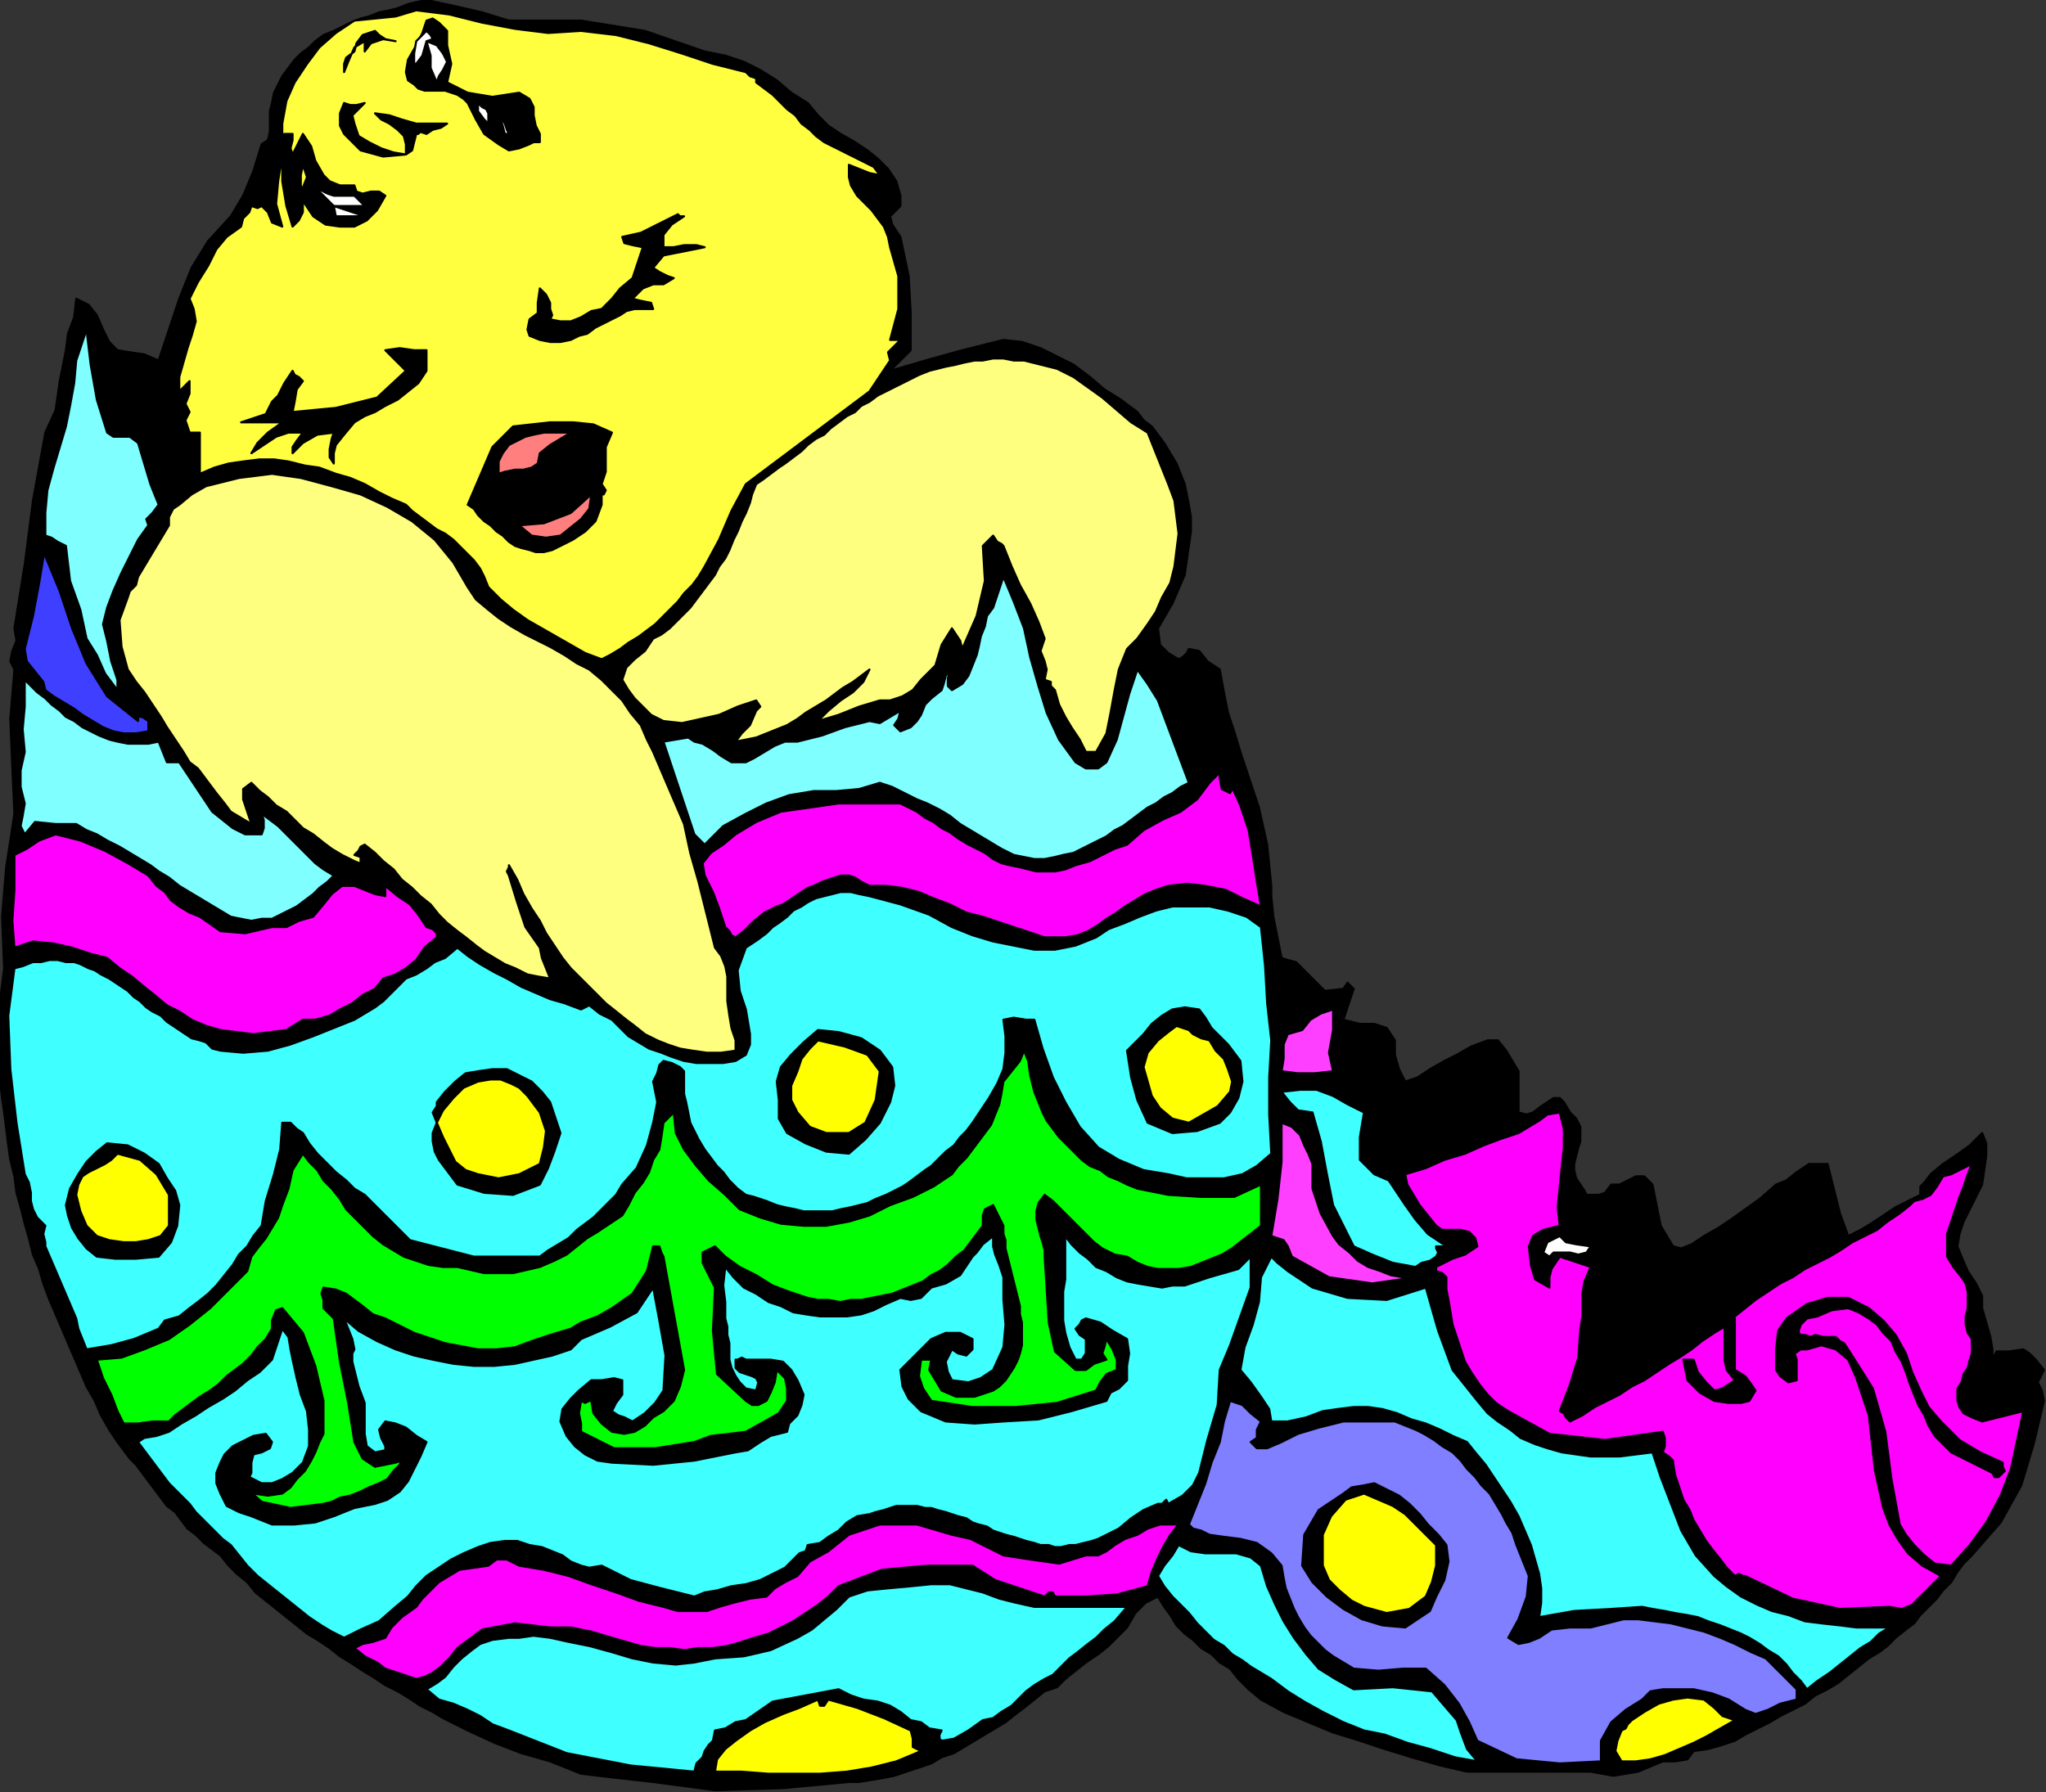 <?xml version="1.0" encoding="UTF-8" standalone="no"?>
<svg
   xmlns:dc="http://purl.org/dc/elements/1.1/"
   xmlns:cc="http://creativecommons.org/ns#"
   xmlns:rdf="http://www.w3.org/1999/02/22-rdf-syntax-ns#"
   xmlns:svg="http://www.w3.org/2000/svg"
   xmlns="http://www.w3.org/2000/svg"
   xmlns:sodipodi="http://sodipodi.sourceforge.net/DTD/sodipodi-0.dtd"
   xmlns:inkscape="http://www.inkscape.org/namespaces/inkscape"
   version="1.0"
   width="168.148mm"
   height="147.32mm"
   id="svg103"
   sodipodi:docname="SESSG063.WMF">
  <rect width="100%" height="100%" fill="#333333" stroke="none"/>
  <sodipodi:namedview
     pagecolor="#ffffff"
     bordercolor="#666666"
     borderopacity="1"
     objecttolerance="10"
     gridtolerance="10"
     guidetolerance="10"
     inkscape:pageopacity="0"
     inkscape:pageshadow="2"
     inkscape:window-width="640"
     inkscape:window-height="480"
     id="namedview105" />
  <defs
     id="defs3">
    <pattern
       id="WMFhbasepattern"
       patternUnits="userSpaceOnUse"
       width="6"
       height="6"
       x="0"
       y="0" />
  </defs>
  <path
     style="fill:#000000;fill-rule:evenodd;fill-opacity:1;stroke:#000000;stroke-width:0.64px;stroke-linecap:round;stroke-linejoin:round;stroke-miterlimit:4;stroke-dasharray:none;stroke-opacity:1;"
     d="  M 158.08,6.4   L 180.48,6.4   L 200.32,9.6   L 218.88,16   L 218.88,16   L 225.28,17.28   L 231.04,19.2   L 236.16,21.76   L 241.28,24.96   L 245.76,28.8   L 250.88,32   L 250.88,32   L 254.08,35.84   L 257.28,39.04   L 261.12,41.6   L 265.6,44.16   L 269.44,46.72   L 272.64,49.28   L 275.84,52.48   L 278.4,56.32   L 279.68,60.8   L 279.68,60.8   L 279.68,64   L 279.04,64.64   L 277.76,65.92   L 276.48,67.2   L 276.48,67.2   L 277.12,69.76   L 278.4,71.68   L 279.68,73.6   L 279.68,73.6   L 282.24,85.76   L 282.88,97.28   L 282.88,108.8   L 282.88,108.8   L 276.48,115.2   L 287.36,112   L 298.88,108.8   L 311.68,105.6   L 311.68,105.6   L 317.44,106.24   L 323.2,108.16   L 328.32,110.72   L 333.44,113.28   L 338.56,117.12   L 343.04,120.96   L 348.16,124.16   L 353.28,128   L 353.28,128   L 355.2,130.56   L 357.76,132.48   L 359.68,135.04   L 361.6,137.6   L 363.52,140.8   L 365.44,144   L 366.72,147.2   L 368,150.4   L 368.64,153.6   L 369.28,156.8   L 369.28,156.8   L 369.92,160.64   L 369.92,165.12   L 369.28,169.6   L 369.28,169.6   L 368,178.56   L 364.16,187.52   L 359.68,195.2   L 359.68,195.2   L 360.32,200.32   L 362.88,202.88   L 366.08,204.8   L 366.08,204.8   L 367.36,204.16   L 368.64,202.88   L 369.28,201.6   L 369.28,201.6   L 372.48,202.24   L 375.04,205.44   L 378.88,208   L 378.88,208   L 380.16,215.04   L 381.44,221.44   L 383.36,227.2   L 385.28,233.6   L 387.2,239.36   L 389.12,245.12   L 391.04,250.88   L 392.32,256.64   L 393.6,262.4   L 394.24,268.8   L 394.88,275.2   L 394.88,275.2   L 394.88,278.4   L 395.52,284.8   L 396.8,291.2   L 398.08,297.6   L 398.08,297.6   L 400,298.24   L 402.56,298.88   L 404.48,300.8   L 404.48,300.8   L 408.32,304.64   L 411.52,307.84   L 417.28,307.2   L 417.28,307.2   L 418.56,305.28   L 419.84,306.56   L 420.48,307.2   L 420.48,307.2   L 417.28,316.8   L 422.4,318.08   L 426.88,318.08   L 430.72,319.36   L 433.28,323.2   L 433.28,323.2   L 433.28,327.68   L 434.56,332.16   L 436.48,336   L 436.48,336   L 440.32,334.72   L 444.16,332.16   L 448.64,329.6   L 452.48,327.68   L 456.96,325.12   L 462.08,323.2   L 462.08,323.2   L 465.28,323.2   L 467.84,326.4   L 469.76,329.6   L 471.68,332.8   L 471.68,332.8   L 471.68,332.8   L 471.68,345.6   L 474.24,346.24   L 476.16,345.6   L 478.72,343.68   L 480.64,342.4   L 482.56,341.12   L 484.48,341.12   L 485.76,342.4   L 487.68,345.6   L 487.68,345.6   L 489.6,347.52   L 490.88,350.08   L 490.88,352   L 490.88,354.56   L 490.24,356.48   L 489.6,359.04   L 488.96,361.6   L 488.96,363.52   L 489.6,366.08   L 490.88,368   L 490.88,368   L 492.16,369.92   L 492.8,371.2   L 494.08,371.2   L 494.08,371.2   L 496.64,371.2   L 498.56,370.56   L 500.48,368   L 500.48,368   L 503.04,368   L 505.6,366.72   L 508.16,365.44   L 510.72,365.44   L 513.28,368   L 513.28,368   L 514.56,374.4   L 515.84,380.8   L 519.68,387.2   L 519.68,387.2   L 522.24,387.84   L 525.44,386.56   L 529.28,384   L 529.28,384   L 533.76,381.44   L 537.6,378.88   L 542.08,375.68   L 546.56,372.48   L 551.68,368   L 551.68,368   L 554.88,366.72   L 558.08,364.16   L 561.92,361.6   L 567.68,361.6   L 567.68,361.6   L 569.6,369.28   L 571.52,376.96   L 574.08,384   L 574.08,384   L 577.92,382.08   L 581.12,380.16   L 584.96,377.6   L 588.8,375.04   L 592.64,373.12   L 596.48,371.2   L 596.48,371.2   L 596.48,368.64   L 597.76,367.36   L 599.68,364.8   L 599.68,364.8   L 603.52,361.6   L 607.36,359.04   L 611.84,355.84   L 615.68,352   L 615.68,352   L 616.96,355.2   L 616.96,359.04   L 616.32,363.52   L 615.68,368   L 615.68,368   L 613.76,371.84   L 611.84,375.68   L 609.92,379.52   L 608.64,383.36   L 608,387.2   L 609.28,390.4   L 609.28,390.4   L 611.2,394.88   L 613.76,398.72   L 615.68,402.56   L 615.68,406.4   L 615.68,406.4   L 616.96,410.88   L 618.24,415.36   L 618.88,419.2   L 618.88,419.2   L 618.88,422.4   L 620.16,419.84   L 624,419.84   L 628.48,419.2   L 628.48,419.2   L 630.4,420.48   L 632.32,422.4   L 634.88,425.6   L 634.88,425.6   L 632.96,429.44   L 634.24,432   L 634.88,435.2   L 634.88,435.2   L 631.68,448.64   L 627.84,461.44   L 621.44,472.96   L 612.48,483.2   L 612.48,483.2   L 609.92,485.76   L 608,488.32   L 606.08,491.52   L 603.52,494.08   L 601.6,496.64   L 599.04,499.2   L 596.48,501.76   L 594.56,504.32   L 592,506.24   L 588.8,508.8   L 586.24,511.36   L 583.68,513.28   L 580.48,515.2   L 580.48,515.2   L 577.28,517.76   L 574.08,520.32   L 570.88,522.88   L 567.68,524.8   L 563.84,526.72   L 560.64,529.28   L 556.8,531.2   L 552.96,533.12   L 549.76,535.04   L 545.92,536.96   L 542.08,538.88   L 538.88,540.8   L 538.88,540.8   L 535.04,542.08   L 530.56,543.36   L 526.08,544   L 526.08,544   L 524.16,546.56   L 520.32,547.2   L 516.48,547.2   L 516.48,547.2   L 508.8,550.4   L 501.12,551.68   L 494.08,550.4   L 494.08,550.4   L 455.68,550.4   L 447.36,548.48   L 438.4,545.92   L 430.08,543.36   L 422.4,540.8   L 414.08,538.24   L 406.4,535.04   L 398.72,531.84   L 391.68,528   L 391.68,528   L 387.84,524.8   L 384.64,521.6   L 382.08,518.4   L 382.08,518.4   L 378.88,516.48   L 376.32,513.92   L 373.12,512   L 370.56,509.44   L 368,507.52   L 365.44,504.96   L 363.52,501.76   L 361.6,499.2   L 359.68,496   L 359.68,496   L 355.84,497.92   L 352.64,501.12   L 350.08,505.6   L 350.08,505.6   L 346.88,508.8   L 344.32,511.36   L 341.12,513.92   L 337.28,516.48   L 334.08,519.04   L 330.88,521.6   L 330.88,521.6   L 328.32,524.16   L 324.48,525.44   L 321.28,528   L 321.28,528   L 318.08,530.56   L 315.52,532.48   L 312.32,535.04   L 309.12,536.96   L 305.92,538.88   L 302.72,540.8   L 299.52,542.72   L 296.32,544.64   L 292.48,545.92   L 289.28,547.84   L 285.44,549.12   L 281.6,550.4   L 277.76,551.68   L 274.56,552.32   L 270.72,552.96   L 266.88,553.6   L 266.88,553.6   L 263.68,553.6   L 243.2,555.52   L 222.08,556.16   L 202.88,553.6   L 202.88,553.6   L 191.36,552.32   L 180.48,551.04   L 170.88,547.2   L 170.88,547.2   L 161.92,544.64   L 153.6,541.44   L 145.28,537.6   L 145.28,537.6   L 141.44,535.68   L 137.6,533.76   L 134.4,531.84   L 130.56,529.92   L 126.72,527.36   L 123.52,525.44   L 119.68,523.52   L 115.84,520.96   L 112.64,519.04   L 108.8,516.48   L 105.6,514.56   L 102.4,512   L 98.56,509.44   L 95.36,507.52   L 92.16,504.96   L 88.96,502.4   L 85.76,499.84   L 82.56,497.28   L 79.36,494.72   L 76.8,491.52   L 73.6,488.96   L 71.04,486.4   L 68.48,483.2   L 68.48,483.2   L 65.92,481.28   L 63.36,479.36   L 60.8,476.8   L 58.24,474.88   L 56.32,472.32   L 54.4,469.76   L 51.84,467.84   L 49.92,465.28   L 48,462.72   L 46.08,460.16   L 44.16,457.6   L 42.24,455.04   L 40.32,453.12   L 38.4,450.56   L 36.48,448   L 36.48,448   L 33.92,444.16   L 31.36,439.68   L 29.44,435.2   L 26.88,430.72   L 24.96,426.24   L 23.04,421.76   L 21.12,417.28   L 19.2,412.8   L 17.28,408.32   L 15.36,403.84   L 13.44,398.72   L 12.16,394.24   L 10.24,389.76   L 8.96,384.64   L 7.68,380.16   L 6.4,375.04   L 5.12,370.56   L 4.48,365.44   L 3.2,360.32   L 2.56,355.84   L 1.92,350.72   L 1.28,345.6   L 0.64,341.12   L 0,336   L 0,330.88   L 0,325.76   L 0,320.64   L 0,316.16   L 0,311.04   L 0.64,305.92   L 1.28,300.8   L 1.28,300.8   L 0.64,284.8   L 1.92,269.44   L 4.48,252.8   L 4.48,252.8   L 3.84,238.72   L 3.2,223.36   L 4.48,208   L 4.48,208   L 3.2,205.44   L 3.84,202.24   L 5.12,199.04   L 4.48,195.2   L 4.48,195.2   L 7.68,175.36   L 10.24,155.52   L 14.08,134.4   L 14.08,134.4   L 17.28,127.36   L 18.56,118.4   L 20.48,108.8   L 20.48,108.8   L 21.12,103.68   L 23.04,98.56   L 23.68,92.8   L 23.68,92.8   L 27.52,94.72   L 30.08,97.92   L 32,102.4   L 33.92,106.24   L 36.48,108.8   L 36.48,108.8   L 40.32,109.44   L 44.8,110.08   L 49.28,112   L 49.28,112   L 52.48,102.4   L 55.68,92.8   L 59.52,83.2   L 64.64,74.88   L 71.68,67.2   L 71.68,67.2   L 75.52,60.8   L 78.72,53.12   L 81.28,44.8   L 81.28,44.8   L 83.2,43.52   L 83.84,40.96   L 83.84,37.76   L 83.84,34.56   L 84.48,32   L 84.48,32   L 85.12,28.8   L 86.4,26.24   L 87.68,23.68   L 89.6,21.12   L 91.52,18.56   L 93.44,16.64   L 96,14.72   L 97.92,12.8   L 100.48,10.88   L 103.68,9.6   L 106.24,8.32   L 108.8,7.04   L 112,5.76   L 114.56,5.12   L 117.76,3.84   L 120.96,3.2   L 123.52,2.56   L 126.72,1.28   L 129.28,0.64   L 132.48,0   L 132.48,0   L 141.44,1.92   L 149.76,3.84   L 158.08,6.4  z "
     id="path5" />
  <path
     style="fill:#ffff3f;fill-rule:evenodd;fill-opacity:1;stroke:#000000;stroke-width:0.64px;stroke-linecap:round;stroke-linejoin:round;stroke-miterlimit:4;stroke-dasharray:none;stroke-opacity:1;"
     d="  M 180.48,9.6   L 191.36,10.88   L 201.6,13.44   L 211.84,16.64   L 221.44,19.84   L 231.68,22.4   L 231.68,22.4   L 232.96,23.68   L 234.88,24.32   L 234.88,25.6   L 234.88,25.6   L 237.44,27.52   L 240,29.44   L 242.56,32   L 244.48,33.92   L 247.04,35.84   L 248.96,38.4   L 251.52,40.32   L 253.44,42.24   L 256,44.16   L 258.56,45.44   L 261.12,46.72   L 263.68,48   L 263.68,48   L 267.52,49.92   L 271.36,51.84   L 273.28,54.4   L 273.28,54.4   L 270.08,53.76   L 266.88,52.48   L 263.68,51.2   L 263.68,51.2   L 263.68,55.04   L 264.32,57.6   L 266.24,60.8   L 268.16,62.72   L 270.72,65.28   L 272.64,67.84   L 274.56,70.4   L 275.84,73.6   L 276.48,76.8   L 276.48,76.8   L 279.04,85.76   L 279.04,96   L 276.48,105.6   L 276.48,105.6   L 279.68,105.6   L 277.76,107.52   L 275.84,109.44   L 276.48,112   L 276.48,112   L 270.08,121.6   L 231.68,150.4   L 227.2,158.72   L 223.36,167.68   L 218.88,176   L 218.88,176   L 216.96,179.2   L 215.04,181.76   L 212.48,184.32   L 210.56,186.88   L 208,189.44   L 206.08,191.36   L 203.52,193.92   L 200.96,195.84   L 198.4,197.76   L 195.2,199.68   L 192.64,201.6   L 189.44,203.52   L 186.88,204.8   L 186.88,204.8   L 181.76,202.88   L 177.28,200.32   L 172.8,197.76   L 168.32,195.2   L 163.84,192.64   L 159.36,189.44   L 155.52,186.24   L 151.68,182.4   L 151.68,182.4   L 150.4,179.2   L 149.12,176.64   L 147.2,174.08   L 145.28,172.16   L 142.72,169.6   L 140.8,167.68   L 138.24,165.76   L 135.68,164.48   L 133.12,162.56   L 130.56,160.64   L 128,158.72   L 126.08,156.8   L 126.08,156.8   L 121.6,154.88   L 117.76,152.96   L 113.28,150.4   L 108.8,148.48   L 104.32,147.2   L 99.2,145.28   L 94.72,144.64   L 89.6,143.36   L 85.12,142.72   L 80.64,142.72   L 75.52,143.36   L 71.04,144   L 66.56,145.28   L 62.08,147.2   L 62.08,147.2   L 62.08,143.36   L 62.08,138.88   L 62.08,134.4   L 62.08,134.4   L 58.88,134.4   L 58.24,132.48   L 57.6,130.56   L 58.88,128   L 58.88,128   L 57.6,125.44   L 58.88,122.24   L 58.88,118.4   L 58.88,118.4   L 55.68,121.6   L 55.68,117.12   L 56.96,112.64   L 58.24,108.16   L 59.52,104.32   L 60.8,99.84   L 60.16,96   L 58.88,92.8   L 58.88,92.8   L 61.44,87.68   L 64.64,82.56   L 67.2,77.44   L 70.4,73.6   L 74.88,70.4   L 74.88,70.4   L 75.52,67.84   L 77.44,65.92   L 78.08,64   L 78.08,64   L 80,64.64   L 81.28,64   L 81.28,64   L 81.28,64   L 83.2,65.92   L 84.48,69.12   L 87.68,70.4   L 87.68,70.4   L 85.76,63.36   L 86.4,56.32   L 87.68,48   L 87.68,48   L 87.68,56.32   L 88.96,64   L 90.88,70.4   L 90.88,70.4   L 92.8,68.48   L 94.08,65.92   L 94.08,63.36   L 94.08,60.8   L 93.44,57.6   L 93.44,54.4   L 94.08,51.2   L 94.08,51.2   L 95.36,55.04   L 94.08,58.24   L 94.08,60.8   L 94.08,60.8   L 94.08,60.8   L 94.08,60.8   L 94.72,63.36   L 96,65.28   L 97.28,67.2   L 97.28,67.2   L 101.12,69.76   L 105.6,70.4   L 110.08,70.4   L 110.08,70.4   L 113.92,68.48   L 117.12,65.28   L 119.68,60.8   L 119.68,60.8   L 117.76,59.52   L 115.2,59.52   L 112.64,60.16   L 110.72,59.52   L 110.08,57.6   L 110.08,57.6   L 105.6,57.6   L 102.4,56.32   L 100.48,54.4   L 100.48,54.4   L 97.92,49.92   L 96.64,45.44   L 94.08,41.6   L 94.08,41.6   L 90.88,48   L 90.24,46.08   L 90.88,43.52   L 90.88,41.6   L 90.88,41.6   L 88.32,41.6   L 87.68,42.88   L 87.68,44.8   L 87.68,44.8   L 87.68,38.4   L 88.96,31.36   L 91.52,25.6   L 95.36,19.84   L 99.2,14.72   L 104.32,10.24   L 110.08,6.4   L 110.08,6.4   L 116.48,5.76   L 122.88,5.12   L 129.28,3.2   L 129.28,3.2   L 139.52,4.48   L 149.76,7.04   L 160,8.96   L 170.24,10.24   L 180.48,9.6  z "
     id="path7" />
  <path
     style="fill:#000000;fill-rule:evenodd;fill-opacity:1;stroke:#000000;stroke-width:0.64px;stroke-linecap:round;stroke-linejoin:round;stroke-miterlimit:4;stroke-dasharray:none;stroke-opacity:1;"
     d="  M 138.88,9.6   L 138.88,14.08   L 140.16,19.84   L 138.88,25.6   L 138.88,25.6   L 145.28,28.8   L 152.96,30.08   L 161.28,28.8   L 161.28,28.8   L 164.48,30.72   L 165.76,33.28   L 165.76,35.84   L 166.4,39.04   L 167.68,41.6   L 167.68,41.6   L 167.68,44.16   L 165.76,44.16   L 164.48,44.8   L 164.48,44.8   L 161.28,46.08   L 158.08,46.72   L 154.88,44.8   L 154.88,44.8   L 150.4,41.6   L 147.84,37.12   L 145.28,32   L 145.28,32   L 145.28,32   L 145.92,32   L 145.28,32   L 145.28,32   L 144,30.72   L 142.08,29.44   L 140.16,28.8   L 138.24,28.16   L 136.32,28.16   L 133.76,28.16   L 131.84,28.16   L 129.92,27.52   L 128.64,26.24   L 126.72,24.96   L 126.08,22.4   L 126.08,22.4   L 126.72,18.56   L 129.28,14.08   L 131.2,10.24   L 132.48,6.4   L 132.48,6.4   L 134.4,5.76   L 136.32,7.04   L 138.88,9.6  z "
     id="path9" />
  <path
     style="fill:#ffffff;fill-rule:evenodd;fill-opacity:1;stroke:#000000;stroke-width:0.64px;stroke-linecap:round;stroke-linejoin:round;stroke-miterlimit:4;stroke-dasharray:none;stroke-opacity:1;"
     d="  M 132.48,12.8   L 135.68,14.08   L 137.6,16.64   L 138.88,19.2   L 138.88,19.2   L 137.6,21.76   L 136.32,23.68   L 135.68,25.6   L 135.68,25.6   L 133.76,21.12   L 133.76,17.28   L 132.48,12.8   L 132.48,12.8   L 131.2,17.28   L 129.28,19.84   L 129.28,22.4   L 129.28,22.4   L 128.64,19.2   L 128.64,16.64   L 129.28,12.8   L 129.28,12.8   L 132.48,9.6   L 133.76,10.88   L 134.4,12.16   L 132.48,12.8  z "
     id="path11" />
  <path
     style="fill:#000000;fill-rule:evenodd;fill-opacity:1;stroke:#000000;stroke-width:0.64px;stroke-linecap:round;stroke-linejoin:round;stroke-miterlimit:4;stroke-dasharray:none;stroke-opacity:1;"
     d="  M 122.88,12.8   L 119.04,12.16   L 115.2,13.44   L 113.28,16   L 113.28,16   L 113.28,12.8   L 110.08,14.72   L 108.16,19.2   L 106.88,22.4   L 106.88,22.4   L 106.88,19.84   L 107.52,17.92   L 110.08,16   L 110.08,16   L 110.72,13.44   L 112.64,10.88   L 116.48,9.6   L 116.48,9.6   L 117.76,10.88   L 119.68,12.16   L 122.88,12.8  z "
     id="path13" />
  <path
     style="fill:#000000;fill-rule:evenodd;fill-opacity:1;stroke:#000000;stroke-width:0.64px;stroke-linecap:round;stroke-linejoin:round;stroke-miterlimit:4;stroke-dasharray:none;stroke-opacity:1;"
     d="  M 113.28,32   L 111.36,33.92   L 109.44,35.84   L 110.08,38.4   L 110.08,38.4   L 111.36,42.24   L 114.56,44.16   L 118.4,46.08   L 122.24,47.36   L 126.08,48   L 126.08,48   L 126.08,44.8   L 125.44,42.24   L 123.52,40.32   L 120.96,38.4   L 118.4,37.12   L 116.48,35.2   L 116.48,35.2   L 116.48,35.2   L 120.96,35.84   L 124.8,37.12   L 129.28,38.4   L 129.28,38.4   L 138.88,38.4   L 136.96,39.68   L 134.4,40.32   L 132.48,41.6   L 132.48,41.6   L 130.56,40.96   L 129.92,41.6   L 129.28,41.6   L 129.28,41.6   L 128.64,44.16   L 128,46.72   L 126.08,48   L 126.08,48   L 119.04,48.64   L 112,46.72   L 106.88,41.6   L 106.88,41.6   L 105.6,39.04   L 105.6,35.2   L 106.88,32   L 106.88,32   L 108.8,32.64   L 110.72,32.64   L 113.28,32  z "
     id="path15" />
  <path
     style="fill:#ffffff;fill-rule:evenodd;fill-opacity:1;stroke:#000000;stroke-width:0.64px;stroke-linecap:round;stroke-linejoin:round;stroke-miterlimit:4;stroke-dasharray:none;stroke-opacity:1;"
     d="  M 151.68,35.2   L 151.68,38.4   L 150.4,37.12   L 148.48,34.56   L 148.48,32   L 148.48,32   L 149.76,33.28   L 151.04,33.92   L 151.68,35.2  z "
     id="path17" />
  <path
     style="fill:#ffffff;fill-rule:evenodd;fill-opacity:1;stroke:#000000;stroke-width:0.64px;stroke-linecap:round;stroke-linejoin:round;stroke-miterlimit:4;stroke-dasharray:none;stroke-opacity:1;"
     d="  M 158.08,41.6   L 156.8,41.6   L 156.16,39.04   L 154.88,35.2   L 154.88,35.2   L 156.8,38.4   L 157.44,40.32   L 158.08,41.6  z "
     id="path19" />
  <path
     style="fill:#ffffff;fill-rule:evenodd;fill-opacity:1;stroke:#000000;stroke-width:0.64px;stroke-linecap:round;stroke-linejoin:round;stroke-miterlimit:4;stroke-dasharray:none;stroke-opacity:1;"
     d="  M 110.08,60.8   L 113.28,64   L 109.44,64   L 106.24,64   L 103.68,64   L 103.68,64   L 97.28,57.6   L 99.2,58.88   L 101.76,60.16   L 103.68,60.8   L 103.68,60.8   L 110.08,60.8  z "
     id="path21" />
  <path
     style="fill:#ffffff;fill-rule:evenodd;fill-opacity:1;stroke:#000000;stroke-width:0.64px;stroke-linecap:round;stroke-linejoin:round;stroke-miterlimit:4;stroke-dasharray:none;stroke-opacity:1;"
     d="  M 113.28,67.2   L 108.16,67.2   L 104.32,67.2   L 103.68,64   L 103.68,64   L 113.28,67.2  z "
     id="path23" />
  <path
     style="fill:#000000;fill-rule:evenodd;fill-opacity:1;stroke:#000000;stroke-width:0.64px;stroke-linecap:round;stroke-linejoin:round;stroke-miterlimit:4;stroke-dasharray:none;stroke-opacity:1;"
     d="  M 212.48,67.2   L 208.64,69.76   L 206.08,72.96   L 206.08,76.8   L 206.08,76.8   L 206.08,76.8   L 207.36,76.8   L 209.28,76.8   L 209.28,76.8   L 209.28,76.8   L 212.48,76.16   L 216.32,76.16   L 218.88,76.8   L 218.88,76.8   L 212.48,78.08   L 206.08,79.36   L 202.88,83.2   L 202.88,83.2   L 204.8,84.48   L 207.36,85.76   L 209.28,86.4   L 209.28,86.4   L 206.08,88.32   L 202.88,88.32   L 199.68,89.6   L 199.68,89.6   L 196.48,92.8   L 199.04,93.44   L 202.24,94.08   L 202.88,96   L 202.88,96   L 199.68,96   L 197.12,96   L 194.56,96.64   L 192.64,97.92   L 190.08,99.2   L 187.52,100.48   L 184.96,101.76   L 182.4,103.68   L 179.84,104.32   L 177.28,105.6   L 174.08,106.24   L 170.88,106.24   L 167.68,105.6   L 167.68,105.6   L 164.48,104.32   L 163.84,102.4   L 164.48,99.2   L 164.48,99.2   L 167.04,97.28   L 167.04,94.08   L 167.68,89.6   L 167.68,89.6   L 169.6,91.52   L 170.88,94.08   L 170.88,96   L 170.88,96   L 171.52,97.92   L 170.88,99.2   L 170.88,99.2   L 170.88,99.2   L 174.08,99.84   L 177.28,99.84   L 180.48,98.56   L 183.68,96.64   L 186.88,96   L 186.88,96   L 190.08,92.8   L 192.64,89.6   L 196.48,86.4   L 196.48,86.4   L 199.68,76.8   L 196.48,76.16   L 193.92,75.52   L 193.28,73.6   L 193.28,73.6   L 199.04,72.32   L 204.16,69.76   L 209.28,67.2   L 209.28,67.2   L 210.56,66.56   L 211.2,67.2   L 212.48,67.2  z "
     id="path25" />
  <path
     style="fill:#7fffff;fill-rule:evenodd;fill-opacity:1;stroke:#000000;stroke-width:0.64px;stroke-linecap:round;stroke-linejoin:round;stroke-miterlimit:4;stroke-dasharray:none;stroke-opacity:1;"
     d="  M 33.28,134.4   L 35.2,135.68   L 37.76,135.68   L 40.32,135.68   L 42.88,137.6   L 42.88,137.6   L 44.8,144   L 46.72,150.4   L 49.28,156.8   L 49.28,156.8   L 47.36,159.36   L 45.44,161.28   L 46.08,163.2   L 46.08,163.2   L 42.88,167.68   L 40.32,172.8   L 37.76,177.92   L 35.2,183.68   L 33.28,188.8   L 33.28,188.8   L 32,193.92   L 33.28,199.04   L 34.56,205.44   L 36.48,211.2   L 36.48,211.2   L 36.48,211.84   L 36.48,213.12   L 36.48,214.4   L 36.48,214.4   L 32.64,209.28   L 30.08,203.52   L 26.88,198.4   L 26.88,198.4   L 24.96,189.44   L 21.76,180.48   L 20.48,169.6   L 20.48,169.6   L 17.92,168.32   L 16,167.04   L 14.08,166.4   L 14.08,166.4   L 14.08,159.36   L 14.72,152.32   L 16.64,145.28   L 18.56,138.88   L 20.48,132.48   L 21.76,126.08   L 23.04,119.04   L 23.68,112   L 23.68,112   L 26.88,102.4   L 28.16,113.28   L 30.08,124.16   L 33.28,134.4  z "
     id="path27" />
  <path
     style="fill:#000000;fill-rule:evenodd;fill-opacity:1;stroke:#000000;stroke-width:0.64px;stroke-linecap:round;stroke-linejoin:round;stroke-miterlimit:4;stroke-dasharray:none;stroke-opacity:1;"
     d="  M 132.48,115.2   L 132.48,115.2   L 129.92,119.04   L 126.72,121.6   L 123.52,124.16   L 119.68,126.08   L 116.48,128   L 113.28,129.28   L 110.08,131.2   L 110.08,131.2   L 106.88,135.04   L 104.32,138.24   L 103.68,140.8   L 103.68,140.8   L 103.68,144   L 102.4,142.08   L 102.4,139.52   L 103.04,136.32   L 103.68,134.4   L 103.68,134.4   L 98.56,135.04   L 94.08,137.6   L 90.88,140.8   L 90.88,140.8   L 90.88,138.88   L 92.16,136.96   L 94.08,134.4   L 94.08,134.4   L 89.6,134.4   L 85.76,135.68   L 81.92,138.24   L 78.08,140.8   L 78.08,140.8   L 80,137.6   L 83.2,134.4   L 87.68,131.2   L 87.68,131.2   L 82.56,131.2   L 78.08,131.2   L 74.88,131.2   L 74.88,131.2   L 78.72,129.92   L 82.56,128.64   L 84.48,124.8   L 84.48,124.8   L 86.4,122.88   L 88.32,119.04   L 90.88,115.2   L 90.88,115.2   L 91.52,116.48   L 92.8,117.12   L 94.08,118.4   L 94.08,118.4   L 92.16,120.96   L 91.52,124.8   L 90.88,128   L 90.88,128   L 104.32,126.72   L 117.12,123.52   L 126.08,115.2   L 126.08,115.2   L 119.68,108.8   L 124.16,108.16   L 128.64,108.8   L 132.48,108.8   L 132.48,108.8   L 132.48,115.2  z "
     id="path29" />
  <path
     style="fill:#ffff7f;fill-rule:evenodd;fill-opacity:1;stroke:#000000;stroke-width:0.64px;stroke-linecap:round;stroke-linejoin:round;stroke-miterlimit:4;stroke-dasharray:none;stroke-opacity:1;"
     d="  M 362.88,150.4   L 364.8,155.52   L 365.44,160.64   L 366.08,165.76   L 365.44,170.88   L 364.8,176   L 363.52,181.12   L 360.96,185.6   L 359.04,190.08   L 356.48,193.92   L 353.28,198.4   L 350.08,201.6   L 350.08,201.6   L 347.52,208   L 346.24,214.4   L 344.96,221.44   L 343.68,227.84   L 340.48,233.6   L 340.48,233.6   L 339.2,233.6   L 337.92,233.6   L 337.28,233.6   L 337.28,233.6   L 335.36,229.76   L 332.8,225.92   L 330.88,222.72   L 328.96,218.88   L 327.68,214.4   L 327.68,214.4   L 326.4,213.12   L 326.4,211.84   L 324.48,211.2   L 324.48,211.2   L 325.12,208   L 324.48,205.44   L 323.2,202.24   L 324.48,198.4   L 324.48,198.4   L 322.56,193.28   L 320,187.52   L 316.8,181.76   L 314.24,176   L 311.68,169.6   L 311.68,169.6   L 311.04,168.96   L 309.76,168.32   L 308.48,166.4   L 308.48,166.4   L 305.28,169.6   L 305.92,180.48   L 303.36,191.36   L 298.88,201.6   L 298.88,201.6   L 298.24,199.04   L 296.96,197.12   L 295.68,195.2   L 295.68,195.2   L 292.48,200.32   L 290.56,206.72   L 286.08,211.2   L 286.08,211.2   L 283.52,214.4   L 280.32,216.32   L 276.48,217.6   L 276.48,217.6   L 273.28,217.6   L 266.88,219.52   L 260.48,222.08   L 254.08,224   L 254.08,224   L 257.28,220.8   L 261.12,217.6   L 264.96,215.04   L 268.16,211.84   L 270.08,208   L 270.08,208   L 267.52,209.92   L 264.96,211.84   L 261.76,213.76   L 259.2,215.68   L 256.64,217.6   L 253.44,219.52   L 250.24,221.44   L 247.68,223.36   L 244.48,225.28   L 241.28,226.56   L 238.08,227.84   L 234.88,229.12   L 231.68,229.76   L 228.48,230.4   L 228.48,230.4   L 230.4,227.84   L 232.96,225.28   L 234.88,220.8   L 234.88,220.8   L 235.52,220.16   L 236.16,219.52   L 234.88,217.6   L 234.88,217.6   L 234.88,217.6   L 229.12,219.52   L 223.36,222.08   L 217.6,223.36   L 211.84,224.64   L 206.08,224   L 206.08,224   L 202.24,222.08   L 199.68,219.52   L 197.12,216.96   L 195.2,214.4   L 193.28,211.2   L 193.28,211.2   L 194.56,207.36   L 197.12,204.8   L 200.32,202.24   L 202.88,198.4   L 202.88,198.4   L 205.44,197.12   L 208,195.2   L 209.92,193.28   L 212.48,190.72   L 214.4,188.8   L 216.32,186.24   L 218.24,183.68   L 220.16,181.12   L 222.08,178.56   L 223.36,176   L 225.28,173.44   L 226.56,170.88   L 227.84,167.68   L 229.12,165.12   L 230.4,161.92   L 231.68,159.36   L 232.96,156.16   L 233.6,153.6   L 234.88,150.4   L 234.88,150.4   L 236.8,149.12   L 239.36,147.2   L 241.92,145.28   L 243.84,144   L 246.4,142.08   L 248.96,140.16   L 250.88,138.24   L 253.44,136.32   L 256,135.04   L 257.92,133.12   L 260.48,131.2   L 263.04,129.28   L 265.6,128   L 267.52,126.08   L 270.08,124.8   L 272.64,122.88   L 275.2,121.6   L 277.76,120.32   L 280.32,119.04   L 282.88,117.76   L 285.44,116.48   L 288.64,115.2   L 291.2,114.56   L 293.76,113.92   L 296.96,113.28   L 299.52,112.64   L 302.72,112   L 305.28,112   L 308.48,111.36   L 311.68,111.36   L 314.88,112   L 318.08,112   L 318.08,112   L 323.2,113.28   L 328.32,114.56   L 333.44,117.12   L 337.92,120.32   L 342.4,123.52   L 346.88,127.36   L 351.36,131.2   L 356.48,134.4   L 356.48,134.4   L 362.88,150.4  z "
     id="path31" />
  <path
     style="fill:#000000;fill-rule:evenodd;fill-opacity:1;stroke:#000000;stroke-width:0.64px;stroke-linecap:round;stroke-linejoin:round;stroke-miterlimit:4;stroke-dasharray:none;stroke-opacity:1;"
     d="  M 190.08,134.4   L 188.16,138.88   L 188.16,142.72   L 188.16,146.56   L 186.88,150.4   L 186.88,150.4   L 188.16,152.32   L 187.52,153.6   L 186.88,153.6   L 186.88,153.6   L 186.88,155.52   L 186.88,156.8   L 186.88,156.8   L 186.88,156.8   L 184.96,161.92   L 181.76,165.12   L 177.92,167.68   L 174.08,169.6   L 174.08,169.6   L 171.52,170.88   L 168.96,171.52   L 166.4,171.52   L 164.48,170.88   L 161.92,170.24   L 160,169.6   L 158.08,168.32   L 156.16,166.4   L 154.24,165.12   L 152.32,163.2   L 150.4,161.92   L 148.48,160   L 147.2,158.08   L 145.28,156.8   L 145.28,156.8   L 149.12,147.84   L 152.96,138.88   L 159.36,132.48   L 170.88,131.2   L 170.88,131.2   L 177.92,131.2   L 184.32,131.84   L 190.08,134.4  z "
     id="path33" />
  <path
     style="fill:#ff7f7f;fill-rule:evenodd;fill-opacity:1;stroke:#000000;stroke-width:0.64px;stroke-linecap:round;stroke-linejoin:round;stroke-miterlimit:4;stroke-dasharray:none;stroke-opacity:1;"
     d="  M 177.28,134.4   L 174.08,136.32   L 170.88,138.24   L 167.68,140.8   L 167.68,140.8   L 167.04,144   L 165.12,145.28   L 162.56,145.92   L 160,145.92   L 156.8,146.56   L 154.88,147.2   L 154.88,147.2   L 154.88,143.36   L 156.16,140.8   L 158.08,138.24   L 160.64,136.96   L 163.2,135.68   L 165.76,135.04   L 168.96,134.4   L 171.52,134.4   L 174.72,134.4   L 177.28,134.4  z "
     id="path35" />
  <path
     style="fill:#ffff7f;fill-rule:evenodd;fill-opacity:1;stroke:#000000;stroke-width:0.64px;stroke-linecap:round;stroke-linejoin:round;stroke-miterlimit:4;stroke-dasharray:none;stroke-opacity:1;"
     d="  M 145.28,182.4   L 147.84,186.24   L 151.68,189.44   L 154.88,192   L 158.72,194.56   L 163.2,197.12   L 167.04,199.04   L 170.88,200.96   L 175.36,203.52   L 179.2,206.08   L 183.04,208   L 186.88,211.2   L 190.08,214.4   L 193.28,217.6   L 193.28,217.6   L 195.84,221.44   L 199.04,225.28   L 200.96,229.76   L 202.88,233.6   L 204.8,238.08   L 206.72,242.56   L 208.64,247.04   L 210.56,251.52   L 212.48,256   L 212.48,256   L 214.4,264.96   L 216.96,273.92   L 219.52,284.16   L 222.08,294.4   L 222.08,294.4   L 224,296.96   L 225.28,300.16   L 225.92,303.36   L 225.92,307.2   L 225.92,311.04   L 226.56,315.52   L 227.2,319.36   L 228.48,323.2   L 228.48,323.2   L 228.48,326.4   L 224,327.04   L 219.52,327.04   L 215.04,326.4   L 211.2,325.76   L 207.36,324.48   L 204.16,323.2   L 200.32,321.28   L 197.12,318.72   L 194.56,316.8   L 191.36,314.24   L 188.16,311.68   L 185.6,309.12   L 182.4,305.92   L 179.84,303.36   L 177.28,300.8   L 177.28,300.8   L 174.72,297.6   L 172.16,293.76   L 169.6,289.92   L 167.68,286.08   L 165.12,282.24   L 162.56,277.76   L 160.64,273.28   L 158.08,268.8   L 158.08,268.8   L 158.08,269.44   L 157.44,270.72   L 158.08,272   L 158.08,272   L 160.64,280.32   L 163.2,288   L 167.68,294.4   L 167.68,294.4   L 168.32,297.6   L 169.6,300.8   L 170.88,304   L 170.88,304   L 167.04,303.36   L 163.84,302.72   L 160,300.8   L 156.8,299.52   L 153.6,297.6   L 150.4,295.68   L 147.84,293.76   L 144.64,291.2   L 142.08,289.28   L 138.88,286.72   L 136.32,284.16   L 133.76,280.96   L 130.56,278.4   L 128,275.84   L 124.8,273.28   L 122.24,270.08   L 119.04,267.52   L 116.48,264.96   L 113.28,262.4   L 113.28,262.4   L 112,263.04   L 111.36,264.32   L 110.08,265.6   L 110.08,265.6   L 112,266.24   L 112,268.16   L 113.28,268.8   L 113.28,268.8   L 110.08,267.52   L 106.24,265.6   L 103.04,263.68   L 100.48,261.76   L 97.28,259.2   L 94.08,257.28   L 91.52,254.72   L 88.96,252.16   L 85.76,250.24   L 83.2,247.68   L 80.64,245.76   L 78.08,243.2   L 78.08,243.2   L 75.52,245.12   L 75.52,248.32   L 76.8,252.16   L 78.08,256   L 78.08,256   L 78.08,256   L 74.88,254.08   L 71.68,252.16   L 69.76,249.6   L 67.2,246.4   L 65.28,243.84   L 63.36,241.28   L 61.44,238.72   L 58.88,236.8   L 58.88,236.8   L 56.96,233.6   L 54.4,229.76   L 51.84,225.92   L 49.92,222.72   L 47.36,218.88   L 44.8,215.04   L 42.24,211.84   L 39.68,208   L 39.68,208   L 37.76,200.96   L 37.12,192.64   L 39.68,185.6   L 39.68,185.6   L 40.32,183.68   L 42.24,181.76   L 42.88,179.2   L 42.88,179.2   L 52.48,163.2   L 52.48,160.64   L 53.76,158.08   L 55.68,156.8   L 55.68,156.8   L 59.52,153.6   L 64,151.04   L 69.12,149.76   L 74.24,148.48   L 79.36,147.84   L 84.48,147.2   L 84.48,147.2   L 93.44,148.48   L 103.04,151.04   L 112,153.6   L 120.32,157.44   L 128,161.92   L 135.04,167.68   L 140.8,174.72   L 145.28,182.4  z "
     id="path37" />
  <path
     style="fill:#ff7f7f;fill-rule:evenodd;fill-opacity:1;stroke:#000000;stroke-width:0.64px;stroke-linecap:round;stroke-linejoin:round;stroke-miterlimit:4;stroke-dasharray:none;stroke-opacity:1;"
     d="  M 174.08,166.4   L 169.6,167.04   L 165.12,166.4   L 161.28,163.2   L 161.28,163.2   L 168.96,162.56   L 177.28,159.36   L 183.68,153.6   L 183.68,153.6   L 183.04,158.08   L 180.48,161.28   L 177.28,163.84   L 174.08,166.4  z "
     id="path39" />
  <path
     style="fill:#3f3fff;fill-rule:evenodd;fill-opacity:1;stroke:#000000;stroke-width:0.64px;stroke-linecap:round;stroke-linejoin:round;stroke-miterlimit:4;stroke-dasharray:none;stroke-opacity:1;"
     d="  M 14.08,172.8   L 18.56,183.68   L 22.4,195.2   L 26.88,206.08   L 33.28,216.32   L 42.88,224   L 42.88,224   L 42.88,222.72   L 44.16,222.72   L 46.08,224   L 46.08,224   L 46.08,227.2   L 42.24,227.84   L 38.4,227.84   L 35.2,227.2   L 32,225.92   L 28.8,224   L 25.6,222.08   L 23.04,220.16   L 19.84,218.24   L 16.64,216.32   L 14.08,214.4   L 14.08,214.4   L 13.44,211.84   L 10.88,208.64   L 8.32,205.44   L 7.68,201.6   L 7.68,201.6   L 10.24,191.36   L 12.16,181.12   L 14.08,169.6   L 14.08,169.6   L 14.08,172.8  z "
     id="path41" />
  <path
     style="fill:#7fffff;fill-rule:evenodd;fill-opacity:1;stroke:#000000;stroke-width:0.64px;stroke-linecap:round;stroke-linejoin:round;stroke-miterlimit:4;stroke-dasharray:none;stroke-opacity:1;"
     d="  M 334.08,236.8   L 337.28,238.72   L 341.12,238.72   L 343.68,236.8   L 343.68,236.8   L 346.88,229.76   L 348.8,222.72   L 350.72,215.68   L 353.28,208   L 353.28,208   L 356.48,212.48   L 359.68,217.6   L 361.6,222.72   L 363.52,227.84   L 365.44,232.96   L 367.36,238.08   L 369.28,243.2   L 369.28,243.2   L 369.28,243.2   L 366.72,244.48   L 364.16,246.4   L 361.6,247.68   L 359.04,249.6   L 356.48,250.88   L 353.92,252.8   L 351.36,254.72   L 348.8,256.64   L 346.24,257.92   L 343.68,259.84   L 341.12,261.12   L 338.56,262.4   L 336,263.68   L 333.44,264.96   L 330.24,265.6   L 327.68,266.24   L 324.48,266.88   L 321.28,266.88   L 318.08,266.24   L 314.88,265.6   L 314.88,265.6   L 311.04,263.68   L 307.84,261.76   L 304.64,259.84   L 301.44,257.92   L 298.24,256   L 295.04,253.44   L 291.84,251.52   L 288,249.6   L 284.8,248.32   L 280.96,246.4   L 277.12,244.48   L 273.28,243.2   L 273.28,243.2   L 266.88,245.12   L 259.84,245.76   L 252.8,245.76   L 245.12,247.04   L 238.08,249.6   L 238.08,249.6   L 231.68,252.8   L 224.64,256.64   L 218.88,262.4   L 218.88,262.4   L 215.68,259.2   L 206.08,230.4   L 209.92,229.76   L 213.76,229.12   L 215.68,230.4   L 215.68,230.4   L 218.24,231.04   L 221.44,232.96   L 224,234.88   L 227.2,236.8   L 231.68,236.8   L 231.68,236.8   L 234.24,235.52   L 237.44,233.6   L 240.64,231.68   L 243.84,230.4   L 247.68,230.4   L 247.68,230.4   L 255.36,228.48   L 262.4,225.92   L 270.08,224   L 270.08,224   L 273.28,224.64   L 276.48,222.72   L 279.68,220.8   L 279.68,220.8   L 279.04,223.36   L 277.76,225.28   L 279.68,227.2   L 279.68,227.2   L 282.88,225.92   L 284.8,224   L 286.08,222.08   L 287.36,218.88   L 289.28,216.96   L 292.48,214.4   L 292.48,214.4   L 293.12,212.48   L 293.76,209.92   L 295.68,208   L 295.68,208   L 294.4,210.56   L 294.4,213.12   L 295.68,214.4   L 295.68,214.4   L 298.88,212.48   L 300.8,209.92   L 302.08,206.72   L 303.36,203.52   L 304,200.96   L 304.64,197.76   L 305.92,194.56   L 306.56,191.36   L 308.48,188.8   L 308.48,188.8   L 311.68,179.2   L 314.88,186.88   L 318.08,195.2   L 320,204.16   L 322.56,213.12   L 325.12,221.44   L 328.96,229.76   L 334.08,236.8  z "
     id="path43" />
  <path
     style="fill:#7fffff;fill-rule:evenodd;fill-opacity:1;stroke:#000000;stroke-width:0.64px;stroke-linecap:round;stroke-linejoin:round;stroke-miterlimit:4;stroke-dasharray:none;stroke-opacity:1;"
     d="  M 49.28,230.4   L 50.56,233.6   L 51.84,236.8   L 55.68,236.8   L 55.68,236.8   L 58.24,240.64   L 60.8,244.48   L 63.36,248.32   L 65.92,252.16   L 69.12,254.72   L 72.32,257.28   L 76.16,259.2   L 81.28,259.2   L 81.28,259.2   L 81.92,257.28   L 81.92,254.72   L 81.28,252.8   L 81.28,252.8   L 83.84,254.72   L 86.4,256.64   L 88.96,259.2   L 90.88,261.12   L 93.44,263.68   L 96,266.24   L 97.92,268.16   L 100.48,270.08   L 103.68,272   L 103.68,272   L 101.76,273.92   L 99.2,275.84   L 97.28,277.76   L 94.72,279.68   L 92.16,281.6   L 89.6,282.88   L 87.04,284.16   L 84.48,285.44   L 81.28,285.44   L 78.08,286.08   L 74.88,285.44   L 71.68,284.8   L 71.68,284.8   L 68.48,282.88   L 65.28,280.96   L 62.08,279.04   L 58.88,277.12   L 55.68,275.2   L 52.48,272.64   L 49.28,270.72   L 46.72,268.8   L 43.52,266.88   L 40.32,264.96   L 37.12,263.04   L 33.28,261.12   L 30.08,259.2   L 26.88,257.92   L 23.68,256   L 23.68,256   L 17.28,256   L 10.88,255.36   L 7.68,259.2   L 7.68,259.2   L 6.4,256.64   L 7.04,253.44   L 7.68,249.6   L 7.68,249.6   L 6.4,244.48   L 6.4,239.36   L 7.68,233.6   L 7.68,233.6   L 7.04,226.56   L 7.68,219.52   L 7.68,211.2   L 7.68,211.2   L 9.6,213.12   L 11.52,215.04   L 14.08,216.96   L 16,218.88   L 18.56,220.8   L 20.48,222.72   L 23.04,224   L 25.6,225.92   L 28.16,227.2   L 30.72,228.48   L 33.92,229.76   L 36.48,230.4   L 39.68,231.04   L 42.88,231.04   L 46.08,231.04   L 49.28,230.4  z "
     id="path45" />
  <path
     style="fill:#ff00ff;fill-rule:evenodd;fill-opacity:1;stroke:#000000;stroke-width:0.64px;stroke-linecap:round;stroke-linejoin:round;stroke-miterlimit:4;stroke-dasharray:none;stroke-opacity:1;"
     d="  M 382.08,246.4   L 382.08,246.4   L 382.72,245.12   L 382.08,243.2   L 382.08,243.2   L 385.28,250.24   L 387.84,257.92   L 389.12,265.6   L 390.4,273.92   L 391.68,281.6   L 391.68,281.6   L 385.92,279.04   L 380.8,276.48   L 374.4,275.2   L 368.64,274.56   L 362.88,275.2   L 362.88,275.2   L 359.04,276.48   L 355.84,277.76   L 352.64,279.68   L 349.44,281.6   L 346.88,283.52   L 343.68,285.44   L 341.12,287.36   L 337.92,289.28   L 334.72,290.56   L 330.88,291.2   L 327.68,291.2   L 327.68,291.2   L 324.48,291.2   L 305.28,284.8   L 300.16,283.52   L 295.04,280.96   L 289.92,279.04   L 285.44,277.12   L 280.32,275.84   L 275.2,275.2   L 270.08,275.2   L 270.08,275.2   L 267.52,273.92   L 265.6,272.64   L 263.68,272   L 261.12,272   L 259.2,272.64   L 257.28,273.28   L 255.36,273.92   L 252.8,275.2   L 250.88,275.84   L 248.96,277.12   L 247.04,278.4   L 245.12,279.68   L 243.2,280.96   L 241.28,281.6   L 241.28,281.6   L 237.44,283.52   L 234.24,286.08   L 231.04,289.28   L 228.48,291.2   L 228.48,291.2   L 227.2,290.56   L 226.56,289.28   L 225.28,288   L 225.28,288   L 223.36,282.24   L 221.44,277.12   L 218.88,272   L 218.88,272   L 218.24,268.16   L 220.8,264.96   L 224.64,262.4   L 228.48,259.2   L 228.48,259.2   L 234.88,255.36   L 242.56,252.16   L 251.52,250.88   L 260.48,249.6   L 270.08,249.6   L 279.68,249.6   L 279.68,249.6   L 282.24,250.88   L 284.8,252.16   L 287.36,254.08   L 289.92,255.36   L 292.48,257.28   L 295.04,258.56   L 297.6,260.48   L 300.8,262.4   L 303.36,263.68   L 305.92,264.96   L 308.48,266.88   L 311.04,268.16   L 313.6,268.8   L 316.8,269.44   L 319.36,270.08   L 321.92,270.72   L 325.12,270.72   L 327.68,270.72   L 330.88,270.08   L 334.08,268.8   L 334.08,268.8   L 338.56,267.52   L 342.4,265.6   L 346.24,263.68   L 350.08,262.4   L 350.08,262.4   L 355.2,257.92   L 360.96,254.72   L 366.72,252.16   L 371.84,248.32   L 375.68,243.2   L 375.68,243.2   L 378.88,240   L 378.88,241.92   L 379.52,245.12   L 382.08,246.4  z "
     id="path47" />
  <path
     style="fill:#ff00ff;fill-rule:evenodd;fill-opacity:1;stroke:#000000;stroke-width:0.64px;stroke-linecap:round;stroke-linejoin:round;stroke-miterlimit:4;stroke-dasharray:none;stroke-opacity:1;"
     d="  M 46.08,272   L 48.64,275.2   L 51.2,277.12   L 53.12,279.68   L 55.68,281.6   L 58.88,283.52   L 62.08,284.8   L 62.08,284.8   L 68.48,289.28   L 76.16,289.92   L 84.48,288   L 84.48,288   L 88.96,288   L 92.8,286.08   L 97.28,284.8   L 97.28,284.8   L 100.48,280.96   L 103.04,277.76   L 106.24,275.2   L 110.08,275.2   L 110.08,275.2   L 113.28,276.48   L 116.48,277.76   L 119.68,278.4   L 119.68,278.4   L 119.68,275.2   L 123.52,278.4   L 127.36,280.96   L 129.92,284.16   L 132.48,288   L 132.48,288   L 134.4,288.64   L 135.68,289.92   L 135.68,291.2   L 135.68,291.2   L 131.84,294.4   L 129.28,298.24   L 126.08,300.8   L 126.08,300.8   L 122.88,302.72   L 119.04,304   L 116.48,307.2   L 116.48,307.2   L 112.64,309.12   L 109.44,311.68   L 105.6,313.6   L 102.4,315.52   L 97.92,316.8   L 94.08,316.8   L 94.08,316.8   L 88.96,320   L 83.84,320.64   L 78.72,321.28   L 73.6,320.64   L 68.48,320   L 68.48,320   L 64,318.72   L 59.52,316.8   L 55.68,314.24   L 51.84,312.32   L 48,309.12   L 44.8,306.56   L 40.96,303.36   L 37.12,300.8   L 33.28,297.6   L 33.28,297.6   L 28.16,296.32   L 22.4,294.4   L 16.64,293.12   L 10.24,292.48   L 4.48,294.4   L 4.48,294.4   L 3.84,286.08   L 4.48,276.48   L 4.48,265.6   L 4.48,265.6   L 8.32,263.68   L 12.16,261.12   L 17.28,259.2   L 17.28,259.2   L 24.96,261.12   L 32.64,264.32   L 39.68,268.16   L 46.08,272  z "
     id="path49" />
  <path
     style="fill:#3fffff;fill-rule:evenodd;fill-opacity:1;stroke:#000000;stroke-width:0.64px;stroke-linecap:round;stroke-linejoin:round;stroke-miterlimit:4;stroke-dasharray:none;stroke-opacity:1;"
     d="  M 295.68,288   L 302.08,290.56   L 308.48,292.48   L 314.88,293.76   L 321.28,295.04   L 327.68,295.04   L 334.08,293.76   L 340.48,291.2   L 340.48,291.2   L 344.32,288.64   L 349.44,286.72   L 353.92,284.8   L 359.04,282.88   L 364.16,281.6   L 369.92,281.6   L 375.68,281.6   L 375.68,281.6   L 375.68,281.6   L 381.44,282.88   L 387.2,284.8   L 391.68,288   L 391.68,288   L 391.68,288   L 392.96,300.16   L 393.6,311.68   L 394.88,323.2   L 394.88,323.2   L 394.24,334.72   L 394.24,346.24   L 394.88,358.4   L 394.88,358.4   L 390.4,362.24   L 385.92,364.8   L 380.16,366.08   L 374.4,366.08   L 368.64,366.08   L 362.88,364.8   L 362.88,364.8   L 355.2,363.52   L 347.52,360.32   L 341.12,356.48   L 335.36,350.08   L 330.88,342.4   L 330.88,342.4   L 327.04,334.72   L 323.84,325.76   L 321.28,316.8   L 321.28,316.8   L 318.72,316.8   L 314.88,316.16   L 311.68,316.8   L 311.68,316.8   L 312.32,321.92   L 312.32,327.04   L 311.68,332.16   L 309.76,336.64   L 307.2,341.12   L 304.64,344.96   L 302.08,348.8   L 302.08,348.8   L 300.16,351.36   L 298.24,353.28   L 296.32,355.84   L 293.76,357.76   L 291.84,359.68   L 289.28,362.24   L 287.36,363.52   L 284.8,365.44   L 282.24,367.36   L 280.32,368.64   L 277.76,369.92   L 275.2,371.2   L 272,372.48   L 269.44,373.76   L 266.88,374.4   L 264.32,375.04   L 261.12,375.68   L 258.56,376.32   L 255.36,376.32   L 252.8,376.32   L 249.6,376.32   L 247.04,375.68   L 243.84,375.04   L 241.28,374.4   L 241.28,374.4   L 238.08,373.12   L 234.24,371.84   L 231.68,371.2   L 231.68,371.2   L 229.12,369.28   L 226.56,366.72   L 224.64,364.16   L 222.72,362.24   L 220.8,359.68   L 218.88,357.12   L 216.96,353.92   L 215.68,351.36   L 214.4,348.8   L 213.76,345.6   L 213.12,342.4   L 212.48,339.84   L 212.48,336   L 212.48,332.8   L 212.48,332.8   L 211.2,331.52   L 208.64,330.24   L 206.08,329.6   L 206.08,329.6   L 204.8,330.88   L 204.16,333.44   L 202.88,336   L 202.88,336   L 204.16,342.4   L 202.88,348.8   L 200.96,355.84   L 197.76,362.88   L 193.28,368   L 193.28,368   L 191.36,371.2   L 189.44,373.12   L 186.88,375.68   L 184.32,378.24   L 181.76,380.16   L 179.2,382.08   L 176.64,384.64   L 173.44,386.56   L 170.24,388.48   L 167.68,390.4   L 167.68,390.4   L 147.2,390.4   L 127.36,385.28   L 113.28,371.2   L 113.28,371.2   L 110.08,369.28   L 107.52,366.72   L 104.32,364.16   L 101.76,361.6   L 98.56,358.4   L 96,355.2   L 94.08,352   L 94.08,352   L 92.16,350.72   L 90.24,348.8   L 87.68,348.8   L 87.68,348.8   L 87.04,357.12   L 85.12,364.8   L 82.56,373.12   L 81.28,380.8   L 81.28,380.8   L 78.72,384   L 76.8,387.2   L 74.24,389.76   L 72.32,392.96   L 69.76,396.16   L 67.2,399.36   L 64.64,401.92   L 61.44,404.48   L 58.88,406.4   L 58.88,406.4   L 55.68,408.96   L 51.2,410.24   L 49.28,412.8   L 49.28,412.8   L 41.6,416   L 34.56,417.92   L 26.88,419.2   L 26.88,419.2   L 25.6,416   L 24.32,412.8   L 23.68,409.6   L 23.68,409.6   L 14.08,387.2   L 14.08,385.92   L 13.44,383.36   L 14.08,380.8   L 14.08,380.8   L 11.52,378.24   L 10.24,375.68   L 9.6,373.12   L 9.6,370.56   L 8.96,367.36   L 7.68,364.8   L 7.68,364.8   L 5.12,348.8   L 3.2,332.16   L 2.56,315.52   L 4.48,300.8   L 4.48,300.8   L 7.04,300.16   L 10.24,298.88   L 12.8,298.88   L 15.36,298.24   L 17.92,298.24   L 20.48,298.88   L 23.04,298.88   L 24.96,299.52   L 27.52,300.8   L 29.44,301.44   L 31.36,302.72   L 33.92,304   L 35.84,305.28   L 37.76,306.56   L 39.68,307.84   L 41.6,309.76   L 43.52,311.04   L 45.44,312.96   L 47.36,314.24   L 49.92,315.52   L 51.84,317.44   L 53.76,318.72   L 55.68,320   L 57.6,321.28   L 59.52,322.56   L 62.08,323.2   L 62.08,323.2   L 64,323.84   L 65.92,325.76   L 68.48,326.4   L 68.48,326.4   L 75.52,327.04   L 83.2,326.4   L 90.24,324.48   L 97.28,321.92   L 103.68,319.36   L 110.08,316.8   L 110.08,316.8   L 113.28,314.88   L 116.48,312.96   L 119.04,311.04   L 121.6,308.48   L 123.52,306.56   L 126.08,304   L 129.28,302.72   L 132.48,300.8   L 132.48,300.8   L 135.04,298.88   L 138.24,297.6   L 142.08,294.4   L 142.08,294.4   L 145.28,296.96   L 149.12,299.52   L 153.6,302.08   L 157.44,304   L 161.92,306.56   L 166.4,308.48   L 170.88,310.4   L 175.36,311.68   L 180.48,313.6   L 180.48,313.6   L 183.04,312.32   L 186.24,314.88   L 190.08,316.8   L 190.08,316.8   L 192.64,319.36   L 195.2,321.92   L 198.4,323.84   L 201.6,325.76   L 205.44,327.04   L 208.64,328.32   L 212.48,329.6   L 216.32,330.24   L 220.16,330.24   L 224.64,330.24   L 228.48,329.6   L 228.48,329.6   L 231.68,327.68   L 232.96,324.48   L 232.96,321.28   L 232.32,317.44   L 231.68,313.6   L 231.68,313.6   L 229.76,307.84   L 229.12,301.44   L 231.68,294.4   L 231.68,294.4   L 233.6,293.12   L 235.52,291.84   L 238.08,289.92   L 240,288   L 241.92,286.72   L 244.48,284.8   L 246.4,282.88   L 248.96,281.6   L 250.88,280.32   L 253.44,279.04   L 256,278.4   L 258.56,277.76   L 261.12,277.12   L 264.32,277.12   L 266.88,277.76   L 270.08,278.4   L 270.08,278.4   L 279.68,280.96   L 288.64,284.16   L 295.68,288  z "
     id="path51" />
  <path
     style="fill:#ff3fff;fill-rule:evenodd;fill-opacity:1;stroke:#000000;stroke-width:0.64px;stroke-linecap:round;stroke-linejoin:round;stroke-miterlimit:4;stroke-dasharray:none;stroke-opacity:1;"
     d="  M 414.08,332.8   L 408.32,333.44   L 403.2,333.44   L 398.08,332.8   L 398.08,332.8   L 398.72,328.96   L 398.72,324.48   L 400,321.28   L 404.48,320   L 404.48,320   L 407.04,316.8   L 410.24,314.88   L 414.08,313.6   L 414.08,313.6   L 414.08,320   L 412.8,327.04   L 414.08,332.8  z "
     id="path53" />
  <path
     style="fill:#000000;fill-rule:evenodd;fill-opacity:1;stroke:#000000;stroke-width:0.64px;stroke-linecap:round;stroke-linejoin:round;stroke-miterlimit:4;stroke-dasharray:none;stroke-opacity:1;"
     d="  M 385.28,329.6   L 385.92,336   L 384.64,341.12   L 382.08,345.6   L 382.08,345.6   L 378.88,348.8   L 371.84,351.36   L 364.16,352   L 356.48,348.8   L 356.48,348.8   L 353.28,341.76   L 351.36,334.72   L 350.08,326.4   L 350.08,326.4   L 352.64,323.84   L 355.2,321.28   L 357.76,318.08   L 360.96,315.52   L 364.16,313.6   L 368,312.96   L 372.48,313.6   L 372.48,313.6   L 374.4,316.16   L 376.32,319.36   L 378.88,321.92   L 381.44,324.48   L 383.36,327.04   L 385.28,329.6  z "
     id="path55" />
  <path
     style="fill:#ffff00;fill-rule:evenodd;fill-opacity:1;stroke:#000000;stroke-width:0.64px;stroke-linecap:round;stroke-linejoin:round;stroke-miterlimit:4;stroke-dasharray:none;stroke-opacity:1;"
     d="  M 375.68,323.2   L 377.6,326.4   L 380.16,328.96   L 381.44,332.16   L 382.72,336   L 382.08,339.2   L 382.08,339.2   L 378.24,343.68   L 373.76,346.24   L 369.28,348.8   L 369.28,348.8   L 364.16,347.52   L 360.32,344.32   L 357.76,340.48   L 356.48,336   L 356.48,336   L 355.2,331.52   L 356.48,327.04   L 359.68,323.2   L 359.68,323.2   L 362.88,320.64   L 365.44,318.72   L 369.28,320   L 369.28,320   L 370.56,321.28   L 373.12,322.56   L 375.68,323.2  z "
     id="path57" />
  <path
     style="fill:#000000;fill-rule:evenodd;fill-opacity:1;stroke:#000000;stroke-width:0.64px;stroke-linecap:round;stroke-linejoin:round;stroke-miterlimit:4;stroke-dasharray:none;stroke-opacity:1;"
     d="  M 273.28,326.4   L 277.12,331.52   L 277.76,337.28   L 276.48,342.4   L 276.48,342.4   L 273.28,348.8   L 268.8,353.92   L 263.68,358.4   L 263.68,358.4   L 256.64,357.76   L 250.24,355.2   L 244.48,352   L 244.48,352   L 241.92,347.52   L 241.92,341.76   L 241.28,336   L 241.28,336   L 242.56,331.52   L 245.76,327.68   L 249.6,323.84   L 254.08,320   L 254.08,320   L 260.48,320.64   L 267.52,322.56   L 273.28,326.4  z "
     id="path59" />
  <path
     style="fill:#ffff00;fill-rule:evenodd;fill-opacity:1;stroke:#000000;stroke-width:0.64px;stroke-linecap:round;stroke-linejoin:round;stroke-miterlimit:4;stroke-dasharray:none;stroke-opacity:1;"
     d="  M 273.28,332.8   L 272,341.76   L 268.8,348.8   L 263.68,352   L 263.68,352   L 256.64,352   L 251.52,350.08   L 247.68,345.6   L 247.68,345.6   L 245.76,341.76   L 245.76,337.28   L 247.68,332.8   L 247.68,332.8   L 248.96,328.96   L 251.52,325.76   L 254.08,323.2   L 254.08,323.2   L 262.4,325.12   L 269.44,327.68   L 273.28,332.8  z "
     id="path61" />
  <path
     style="fill:#00ff00;fill-rule:evenodd;fill-opacity:1;stroke:#000000;stroke-width:0.64px;stroke-linecap:round;stroke-linejoin:round;stroke-miterlimit:4;stroke-dasharray:none;stroke-opacity:1;"
     d="  M 321.28,339.2   L 322.56,342.4   L 323.84,345.6   L 325.12,348.16   L 327.04,350.72   L 328.96,353.28   L 331.52,355.84   L 333.44,357.76   L 336,360.32   L 338.56,362.24   L 341.76,363.52   L 344.32,365.44   L 347.52,366.72   L 350.08,368   L 353.28,369.28   L 356.48,369.92   L 359.68,370.56   L 362.88,371.2   L 362.88,371.2   L 373.12,371.84   L 383.36,371.84   L 391.68,368   L 391.68,368   L 391.68,380.8   L 388.48,383.36   L 385.92,385.28   L 382.72,387.84   L 379.52,389.76   L 376.32,391.04   L 373.12,392.32   L 369.92,393.6   L 366.08,394.24   L 362.88,394.24   L 359.68,394.24   L 356.48,393.6   L 353.28,392.32   L 350.08,390.4   L 350.08,390.4   L 346.24,389.76   L 342.4,387.84   L 339.84,385.92   L 337.28,383.36   L 334.72,380.8   L 332.16,378.24   L 329.6,375.68   L 327.04,373.12   L 324.48,371.2   L 324.48,371.2   L 322.56,373.76   L 321.92,376.32   L 321.92,378.88   L 322.56,381.44   L 323.2,384   L 323.84,385.92   L 324.48,388.48   L 324.48,390.4   L 324.48,390.4   L 325.12,400.64   L 325.76,410.88   L 327.68,419.84   L 334.08,425.6   L 334.08,425.6   L 337.28,425.6   L 339.84,423.68   L 343.68,422.4   L 343.68,422.4   L 342.4,420.48   L 343.04,418.56   L 343.68,416   L 343.68,416   L 345.6,419.2   L 346.88,422.4   L 346.88,425.6   L 346.88,425.6   L 343.68,426.88   L 341.76,429.44   L 340.48,432   L 340.48,432   L 328.32,435.84   L 315.52,437.12   L 302.08,437.12   L 289.28,435.2   L 289.28,435.2   L 286.72,431.36   L 285.44,427.52   L 286.08,422.4   L 286.08,422.4   L 289.28,422.4   L 288.64,425.6   L 290.56,428.8   L 292.48,432   L 292.48,432   L 296.96,433.92   L 302.72,433.92   L 308.48,432   L 308.48,432   L 310.4,430.72   L 312.32,428.8   L 313.6,426.88   L 314.88,424.96   L 316.16,422.4   L 316.8,420.48   L 317.44,417.92   L 317.44,415.36   L 317.44,413.44   L 317.44,410.88   L 316.8,408.32   L 316.8,405.76   L 316.16,403.2   L 315.52,400.64   L 314.88,398.08   L 314.24,395.52   L 313.6,392.96   L 312.96,390.4   L 312.32,387.84   L 312.32,385.28   L 311.68,383.36   L 311.68,380.8   L 311.68,380.8   L 308.48,374.4   L 305.92,375.68   L 305.28,377.6   L 305.28,380.8   L 305.28,380.8   L 303.36,383.36   L 301.44,385.92   L 299.52,388.48   L 296.96,390.4   L 294.4,392.96   L 291.84,394.88   L 289.28,396.16   L 286.72,398.08   L 283.52,399.36   L 280.32,400.64   L 277.12,401.92   L 273.92,402.56   L 270.72,403.2   L 267.52,403.84   L 264.32,403.84   L 261.12,404.48   L 257.28,403.84   L 254.08,403.84   L 250.88,403.2   L 250.88,403.2   L 245.12,401.28   L 240,399.36   L 234.88,396.16   L 229.76,393.6   L 225.28,390.4   L 225.28,390.4   L 224,389.12   L 222.72,387.84   L 222.08,387.2   L 222.08,387.2   L 218.24,389.12   L 218.24,392.32   L 220.16,396.16   L 222.08,400   L 222.08,400   L 221.44,413.44   L 222.72,426.88   L 231.68,435.2   L 231.68,435.2   L 233.6,436.48   L 235.52,436.48   L 238.08,435.2   L 238.08,435.2   L 239.36,432.64   L 240.64,429.44   L 241.28,425.6   L 241.28,425.6   L 243.84,428.16   L 244.48,431.36   L 244.48,435.2   L 244.48,435.2   L 241.92,439.04   L 237.44,441.6   L 231.68,444.8   L 231.68,444.8   L 226.56,445.44   L 220.8,446.08   L 215.68,448   L 215.68,448   L 203.52,449.92   L 190.72,449.92   L 180.48,444.8   L 180.48,444.8   L 180.48,442.24   L 179.84,439.04   L 180.48,435.2   L 180.48,435.2   L 181.76,435.84   L 183.04,435.2   L 183.68,435.2   L 183.68,435.2   L 184.32,439.04   L 186.88,442.24   L 190.08,444.8   L 190.08,444.8   L 193.92,445.44   L 197.12,444.8   L 200.32,442.88   L 202.88,440.32   L 206.08,438.4   L 206.08,438.4   L 209.28,435.2   L 211.2,430.72   L 212.48,425.6   L 212.48,425.6   L 206.08,390.4   L 205.44,389.12   L 204.8,387.2   L 202.88,387.2   L 202.88,387.2   L 200.96,394.88   L 196.48,401.92   L 190.08,406.4   L 190.08,406.4   L 185.6,408.96   L 180.48,410.88   L 177.28,412.8   L 177.28,412.8   L 170.88,414.72   L 165.12,416.64   L 160,418.56   L 154.24,419.2   L 148.48,419.2   L 148.48,419.2   L 138.24,417.28   L 128.64,414.08   L 119.68,409.6   L 119.68,409.6   L 115.84,408.32   L 112.64,405.76   L 110.08,403.84   L 107.52,401.92   L 104.32,400.64   L 100.48,400   L 100.48,400   L 99.84,401.92   L 100.48,403.84   L 100.48,406.4   L 100.48,406.4   L 103.68,409.6   L 105.6,423.04   L 108.16,435.84   L 110.08,448   L 110.08,448   L 112.64,453.12   L 116.48,455.68   L 122.88,454.4   L 122.88,454.4   L 124.8,453.76   L 125.44,451.2   L 126.08,448   L 126.08,448   L 125.44,451.84   L 124.16,455.04   L 122.24,456.96   L 120.32,459.52   L 117.76,460.8   L 114.56,462.08   L 112,463.36   L 108.8,464.64   L 105.6,465.28   L 103.04,466.56   L 100.48,467.2   L 100.48,467.2   L 90.24,468.48   L 81.28,466.56   L 74.88,460.8   L 74.88,460.8   L 78.72,464   L 83.2,464.64   L 87.68,464   L 87.68,464   L 90.24,462.08   L 92.16,459.52   L 94.72,456.96   L 96.64,453.76   L 97.92,451.2   L 99.2,448   L 100.48,445.44   L 100.48,442.24   L 100.48,439.04   L 100.48,435.2   L 100.48,435.2   L 97.92,424.32   L 94.08,414.08   L 87.68,406.4   L 87.68,406.4   L 85.76,407.04   L 84.48,410.24   L 84.48,412.8   L 84.48,412.8   L 82.56,416   L 80,418.56   L 78.08,421.12   L 75.52,423.68   L 72.96,425.6   L 70.4,427.52   L 67.84,430.08   L 65.28,432   L 62.08,433.92   L 59.52,435.84   L 56.96,437.76   L 54.4,439.68   L 52.48,441.6   L 52.48,441.6   L 47.36,441.6   L 42.88,442.24   L 38.4,442.24   L 36.48,438.4   L 36.48,438.4   L 34.56,433.28   L 32,428.16   L 30.08,422.4   L 30.08,422.4   L 37.76,421.76   L 44.8,419.2   L 52.48,416   L 58.88,411.52   L 65.28,406.4   L 71.68,400   L 71.68,400   L 73.6,398.08   L 76.8,394.88   L 78.08,390.4   L 78.08,390.4   L 80,387.84   L 82.56,384.64   L 84.48,381.44   L 86.4,378.24   L 87.68,374.4   L 87.68,374.4   L 89.6,369.28   L 90.88,363.52   L 94.08,358.4   L 94.08,358.4   L 96,360.96   L 98.56,363.52   L 100.48,366.72   L 103.04,369.28   L 105.6,372.48   L 107.52,375.68   L 110.08,378.24   L 113.28,381.44   L 115.84,384   L 119.04,386.56   L 122.24,388.48   L 125.44,390.4   L 129.28,391.68   L 133.12,392.96   L 137.6,393.6   L 142.08,393.6   L 142.08,393.6   L 150.4,395.52   L 159.36,395.52   L 167.68,393.6   L 167.68,393.6   L 172.16,391.68   L 176,389.76   L 179.2,387.2   L 182.4,384.64   L 185.6,382.72   L 189.44,380.16   L 193.28,377.6   L 193.28,377.6   L 195.2,374.4   L 197.12,370.56   L 199.68,367.36   L 201.6,364.16   L 202.88,360.32   L 204.8,357.12   L 205.44,353.28   L 206.08,348.8   L 206.08,348.8   L 209.28,345.6   L 209.92,352   L 212.48,357.12   L 216.32,362.24   L 220.16,366.72   L 225.28,371.2   L 225.28,371.2   L 229.76,375.68   L 236.16,378.24   L 242.56,380.16   L 249.6,380.8   L 256.64,380.8   L 263.68,379.52   L 270.08,377.6   L 276.48,374.4   L 276.48,374.4   L 276.48,374.4   L 283.52,371.84   L 289.92,368.64   L 295.68,364.8   L 295.68,364.8   L 297.6,362.24   L 300.16,359.68   L 302.08,357.12   L 304,354.56   L 305.92,352   L 307.84,349.44   L 309.12,346.24   L 310.4,343.04   L 311.04,339.84   L 311.68,336   L 311.68,336   L 314.24,332.8   L 316.8,329.6   L 318.08,326.4   L 318.08,326.4   L 319.36,329.6   L 320,334.08   L 321.28,339.2  z "
     id="path63" />
  <path
     style="fill:#000000;fill-rule:evenodd;fill-opacity:1;stroke:#000000;stroke-width:0.64px;stroke-linecap:round;stroke-linejoin:round;stroke-miterlimit:4;stroke-dasharray:none;stroke-opacity:1;"
     d="  M 170.88,342.4   L 174.08,352   L 172.16,357.76   L 170.24,362.88   L 167.68,368   L 167.68,368   L 159.36,371.2   L 150.4,370.56   L 142.08,368   L 142.08,368   L 140.16,365.44   L 138.24,362.88   L 136.32,360.32   L 135.04,357.76   L 134.4,354.56   L 134.4,352   L 135.68,348.8   L 135.68,348.8   L 134.4,345.6   L 135.68,343.68   L 135.68,342.4   L 135.68,342.4   L 138.24,339.2   L 141.44,336   L 144.64,333.44   L 148.48,332.8   L 148.48,332.8   L 152.96,332.16   L 157.44,332.16   L 161.28,334.08   L 165.12,336   L 168.32,339.2   L 170.88,342.4  z "
     id="path65" />
  <path
     style="fill:#ffff00;fill-rule:evenodd;fill-opacity:1;stroke:#000000;stroke-width:0.64px;stroke-linecap:round;stroke-linejoin:round;stroke-miterlimit:4;stroke-dasharray:none;stroke-opacity:1;"
     d="  M 167.68,345.6   L 169.6,351.36   L 168.96,356.48   L 167.68,361.6   L 167.68,361.6   L 161.28,364.8   L 154.88,366.08   L 148.48,364.8   L 148.48,364.8   L 144.64,363.52   L 141.44,360.96   L 139.52,357.12   L 137.6,353.28   L 135.68,348.8   L 135.68,348.8   L 137.6,344.96   L 140.8,341.12   L 144,337.92   L 148.48,336   L 148.48,336   L 152.32,335.36   L 155.52,335.36   L 158.72,336.64   L 161.28,337.92   L 163.84,340.48   L 165.76,343.04   L 167.68,345.6  z "
     id="path67" />
  <path
     style="fill:#3fffff;fill-rule:evenodd;fill-opacity:1;stroke:#000000;stroke-width:0.64px;stroke-linecap:round;stroke-linejoin:round;stroke-miterlimit:4;stroke-dasharray:none;stroke-opacity:1;"
     d="  M 423.68,345.6   L 422.4,353.28   L 422.4,360.32   L 426.88,364.8   L 426.88,364.8   L 431.36,366.72   L 433.92,370.56   L 436.48,374.4   L 436.48,374.4   L 439.68,378.88   L 443.52,383.36   L 449.28,387.2   L 449.28,387.2   L 446.08,387.2   L 446.08,387.84   L 446.72,389.12   L 446.08,390.4   L 446.08,390.4   L 444.16,391.68   L 441.6,392.32   L 439.68,393.6   L 439.68,393.6   L 432.64,392.32   L 426.24,389.76   L 420.48,387.2   L 420.48,387.2   L 414.08,374.4   L 412.16,364.8   L 410.24,354.56   L 407.68,345.6   L 407.68,345.6   L 403.2,344.96   L 400.64,342.4   L 398.08,339.2   L 398.08,339.2   L 403.84,338.56   L 408.96,338.56   L 414.08,340.48   L 418.56,343.04   L 423.68,345.6  z "
     id="path69" />
  <path
     style="fill:#ff00ff;fill-rule:evenodd;fill-opacity:1;stroke:#000000;stroke-width:0.64px;stroke-linecap:round;stroke-linejoin:round;stroke-miterlimit:4;stroke-dasharray:none;stroke-opacity:1;"
     d="  M 484.48,345.6   L 485.76,350.72   L 485.76,356.48   L 485.12,362.24   L 484.48,368.64   L 483.84,375.04   L 484.48,380.8   L 484.48,380.8   L 479.36,382.08   L 476.16,384   L 474.88,387.2   L 474.88,387.2   L 475.52,392.96   L 476.8,397.44   L 481.28,400   L 481.28,400   L 481.28,396.8   L 481.92,394.24   L 484.48,390.4   L 484.48,390.4   L 494.08,393.6   L 492.16,398.08   L 491.52,401.92   L 491.52,405.76   L 491.52,408.96   L 490.88,412.8   L 490.88,412.8   L 490.24,421.76   L 487.68,430.08   L 484.48,438.4   L 484.48,438.4   L 485.76,439.04   L 486.4,440.32   L 487.68,441.6   L 487.68,441.6   L 491.52,439.68   L 495.36,437.12   L 499.2,435.2   L 503.04,433.28   L 506.88,430.72   L 510.72,428.8   L 514.56,426.24   L 518.4,423.68   L 521.6,421.76   L 525.44,419.2   L 528.64,416.64   L 532.48,414.08   L 535.68,412.16   L 538.88,408.96   L 542.08,406.4   L 542.08,406.4   L 545.28,403.84   L 549.12,401.28   L 552.96,398.72   L 556.8,396.8   L 560.64,394.24   L 564.48,392.32   L 568.32,390.4   L 571.52,388.48   L 575.36,385.92   L 579.2,384   L 583.04,382.08   L 586.24,379.52   L 590.08,376.96   L 593.28,374.4   L 593.28,374.4   L 594.56,373.12   L 597.12,372.48   L 599.68,371.2   L 599.68,371.2   L 601.6,368.64   L 603.52,365.44   L 606.08,364.8   L 606.08,364.8   L 612.48,361.6   L 611.2,364.8   L 609.92,368.64   L 608.64,371.84   L 607.36,375.68   L 606.08,379.52   L 604.8,383.36   L 604.8,386.56   L 604.8,390.4   L 606.72,393.6   L 609.28,396.8   L 609.28,396.8   L 610.56,398.72   L 611.2,401.28   L 611.2,403.84   L 611.2,406.4   L 610.56,408.96   L 610.56,411.52   L 611.2,414.08   L 612.48,416   L 612.48,416   L 612.48,417.92   L 612.48,420.48   L 611.84,422.4   L 611.2,424.96   L 609.92,426.88   L 609.28,429.44   L 608,431.36   L 608,433.28   L 608,435.2   L 608.64,437.12   L 609.92,439.04   L 612.48,440.32   L 615.68,441.6   L 615.68,441.6   L 628.48,438.4   L 626.56,447.36   L 624.64,456.32   L 621.44,464.64   L 616.96,472.96   L 611.84,480   L 606.08,486.4   L 606.08,486.4   L 600.96,485.76   L 597.76,483.2   L 594.56,480   L 592,476.8   L 590.08,473.6   L 590.08,473.6   L 587.52,459.52   L 585.6,444.8   L 581.76,431.36   L 574.08,419.2   L 574.08,419.2   L 572.8,417.28   L 571.52,416.64   L 570.24,415.36   L 568.32,415.36   L 566.4,415.36   L 563.84,414.72   L 562.56,415.36   L 560.64,414.72   L 559.36,414.72   L 558.72,414.08   L 558.72,413.44   L 559.36,411.52   L 561.28,409.6   L 561.28,409.6   L 564.48,408.96   L 568.96,407.04   L 574.08,406.4   L 574.08,406.4   L 577.28,407.68   L 580.48,409.6   L 583.04,411.52   L 584.96,414.08   L 587.52,416.64   L 588.8,419.84   L 590.72,423.04   L 592,426.24   L 593.28,430.08   L 594.56,433.28   L 595.84,436.48   L 597.76,439.68   L 599.04,442.88   L 600.96,446.08   L 603.52,448.64   L 606.08,451.2   L 606.08,451.2   L 618.88,457.6   L 619.52,458.88   L 620.8,458.88   L 622.08,457.6   L 622.08,457.6   L 622.72,456.96   L 622.08,455.68   L 622.08,454.4   L 622.08,454.4   L 622.08,454.4   L 615.04,451.2   L 608.64,447.36   L 602.88,441.6   L 602.88,441.6   L 599.04,437.12   L 596.48,432   L 593.92,426.24   L 592,420.48   L 588.8,414.72   L 584.96,410.24   L 580.48,406.4   L 574.08,403.2   L 574.08,403.2   L 567.68,403.2   L 561.28,405.12   L 554.88,409.6   L 554.88,409.6   L 552.32,413.44   L 551.68,419.2   L 551.68,425.6   L 551.68,425.6   L 552.96,427.52   L 555.52,429.44   L 558.08,428.8   L 558.08,428.8   L 558.08,426.88   L 558.08,424.32   L 558.08,422.4   L 558.08,422.4   L 557.44,420.48   L 559.36,419.2   L 561.28,419.2   L 561.28,419.2   L 565.76,417.92   L 570.24,419.2   L 574.08,422.4   L 574.08,422.4   L 576.64,428.16   L 578.56,433.92   L 580.48,439.68   L 581.12,445.44   L 581.76,451.2   L 582.4,456.96   L 583.68,462.72   L 584.96,468.48   L 586.88,473.6   L 586.88,473.6   L 589.44,478.08   L 592.64,482.56   L 597.12,486.4   L 602.88,489.6   L 602.88,489.6   L 602.88,489.6   L 599.68,492.8   L 596.48,496   L 593.92,498.56   L 590.72,499.84   L 586.88,499.2   L 586.88,499.2   L 571.52,499.84   L 556.8,496.64   L 542.08,489.6   L 542.08,489.6   L 541.44,489.6   L 540.16,488.96   L 538.88,489.6   L 538.88,489.6   L 536.32,487.04   L 534.4,484.48   L 531.84,481.28   L 529.92,478.72   L 528,475.52   L 526.08,472.32   L 524.8,469.12   L 522.88,465.92   L 521.6,462.08   L 520.32,458.24   L 519.68,454.4   L 519.68,454.4   L 519.68,453.76   L 518.4,452.48   L 516.48,451.2   L 516.48,451.2   L 517.12,449.28   L 517.12,446.72   L 516.48,444.8   L 516.48,444.8   L 498.56,447.36   L 481.28,445.44   L 468.48,438.4   L 468.48,438.4   L 464.64,435.84   L 462.08,433.28   L 459.52,430.08   L 456.96,426.24   L 455.04,423.04   L 453.76,419.2   L 452.48,415.36   L 451.2,411.52   L 450.56,407.68   L 449.92,403.84   L 449.28,400.64   L 449.28,396.8   L 449.28,396.8   L 448,395.52   L 446.08,394.88   L 446.08,393.6   L 446.08,393.6   L 451.2,391.04   L 455.04,389.76   L 458.88,387.2   L 458.88,387.2   L 458.24,384.64   L 456.32,382.72   L 453.76,382.08   L 450.56,382.08   L 448,382.08   L 446.08,380.8   L 446.08,380.8   L 443.52,377.6   L 440.96,374.4   L 439.04,371.2   L 437.12,368   L 436.48,364.8   L 436.48,364.8   L 442.88,362.88   L 448.64,360.32   L 455.04,358.4   L 460.8,355.84   L 465.92,353.92   L 471.68,352   L 471.68,352   L 474.88,350.08   L 478.08,348.16   L 480.64,346.24   L 484.48,345.6  z "
     id="path71" />
  <path
     style="fill:#ff3fff;fill-rule:evenodd;fill-opacity:1;stroke:#000000;stroke-width:0.64px;stroke-linecap:round;stroke-linejoin:round;stroke-miterlimit:4;stroke-dasharray:none;stroke-opacity:1;"
     d="  M 407.68,361.6   L 407.68,369.28   L 410.24,376.96   L 414.08,384   L 414.08,384   L 416,386.56   L 419.2,389.12   L 421.76,391.68   L 424.96,393.6   L 428.8,394.88   L 432,396.16   L 435.84,396.8   L 439.68,396.8   L 439.68,396.8   L 426.24,398.72   L 412.8,396.8   L 401.28,390.4   L 401.28,390.4   L 400,387.2   L 398.72,385.28   L 394.88,384   L 394.88,384   L 396.8,372.48   L 398.08,360.96   L 398.08,348.8   L 398.08,348.8   L 401.28,350.08   L 403.84,352.64   L 405.12,355.84   L 406.4,358.4   L 407.68,361.6  z "
     id="path73" />
  <path
     style="fill:#000000;fill-rule:evenodd;fill-opacity:1;stroke:#000000;stroke-width:0.64px;stroke-linecap:round;stroke-linejoin:round;stroke-miterlimit:4;stroke-dasharray:none;stroke-opacity:1;"
     d="  M 49.28,361.6   L 51.84,366.08   L 54.4,369.92   L 55.68,374.4   L 55.68,374.4   L 55.04,380.8   L 53.12,385.92   L 49.28,390.4   L 49.28,390.4   L 42.24,391.04   L 35.84,391.04   L 30.08,390.4   L 30.08,390.4   L 26.88,387.84   L 24.32,384.64   L 22.4,381.44   L 21.12,377.6   L 20.48,374.4   L 20.48,374.4   L 21.76,369.28   L 24.32,364.8   L 26.88,360.96   L 30.08,357.76   L 33.28,355.2   L 33.28,355.2   L 39.68,355.84   L 44.8,358.4   L 49.28,361.6  z "
     id="path75" />
  <path
     style="fill:#ffff00;fill-rule:evenodd;fill-opacity:1;stroke:#000000;stroke-width:0.64px;stroke-linecap:round;stroke-linejoin:round;stroke-miterlimit:4;stroke-dasharray:none;stroke-opacity:1;"
     d="  M 52.48,371.2   L 52.48,374.4   L 52.48,377.6   L 52.48,380.8   L 52.48,380.8   L 49.92,384   L 46.08,385.28   L 42.24,385.92   L 38.4,385.92   L 33.92,385.28   L 30.08,384   L 30.08,384   L 26.88,380.8   L 24.96,376.32   L 23.68,371.2   L 23.68,371.2   L 24.32,368   L 25.6,365.44   L 27.52,364.16   L 30.08,362.88   L 32.64,361.6   L 34.56,360.32   L 36.48,358.4   L 36.48,358.4   L 43.52,360.32   L 48.64,364.8   L 52.48,371.2  z "
     id="path77" />
  <path
     style="fill:#3fffff;fill-rule:evenodd;fill-opacity:1;stroke:#000000;stroke-width:0.64px;stroke-linecap:round;stroke-linejoin:round;stroke-miterlimit:4;stroke-dasharray:none;stroke-opacity:1;"
     d="  M 308.48,387.2   L 309.12,389.76   L 310.4,392.96   L 311.68,396.8   L 311.68,396.8   L 311.68,403.84   L 312.32,411.52   L 311.68,418.56   L 308.48,425.6   L 308.48,425.6   L 304.64,428.16   L 300.8,429.44   L 295.68,428.8   L 295.68,428.8   L 294.4,426.24   L 293.76,423.04   L 295.68,419.2   L 295.68,419.2   L 297.6,420.48   L 300.16,421.12   L 302.08,419.2   L 302.08,419.2   L 302.08,419.2   L 302.08,416   L 298.24,414.08   L 293.76,414.08   L 289.28,416   L 289.28,416   L 279.68,425.6   L 280.32,430.72   L 282.24,434.56   L 286.08,438.4   L 286.08,438.4   L 293.76,441.6   L 302.72,442.24   L 311.68,441.6   L 311.68,441.6   L 322.56,440.96   L 332.8,438.4   L 343.68,435.2   L 343.68,435.2   L 344.96,432.64   L 347.52,431.36   L 350.08,428.8   L 350.08,428.8   L 350.08,424.32   L 350.72,420.48   L 350.08,416   L 350.08,416   L 345.6,413.44   L 341.76,410.88   L 337.28,409.6   L 337.28,409.6   L 336,410.24   L 335.36,411.52   L 334.08,412.8   L 334.08,412.8   L 335.36,414.72   L 337.28,416   L 337.28,419.2   L 337.28,419.2   L 337.28,420.48   L 336,422.4   L 334.08,422.4   L 334.08,422.4   L 332.16,418.56   L 330.88,414.08   L 330.24,410.24   L 330.24,405.76   L 330.24,401.28   L 330.88,397.44   L 330.88,392.96   L 330.88,388.48   L 330.88,384   L 330.88,384   L 332.8,386.56   L 335.36,389.12   L 337.92,391.04   L 340.48,393.6   L 343.68,394.88   L 346.88,396.8   L 350.08,398.08   L 353.28,398.72   L 357.12,399.36   L 360.96,400   L 364.16,399.36   L 368,399.36   L 371.84,398.08   L 375.68,396.8   L 375.68,396.8   L 380.16,395.52   L 384.64,394.24   L 388.48,390.4   L 388.48,390.4   L 388.48,400   L 385.28,408.96   L 382.08,417.92   L 378.88,425.6   L 378.88,425.6   L 378.24,436.48   L 375.04,447.36   L 372.48,457.6   L 372.48,457.6   L 370.56,461.44   L 367.36,464.64   L 362.88,467.2   L 362.88,467.2   L 362.24,465.92   L 360.96,467.2   L 359.68,467.2   L 359.68,467.2   L 355.2,469.12   L 351.36,471.68   L 347.52,474.88   L 343.68,476.8   L 343.68,476.8   L 341.12,478.08   L 339.2,478.72   L 336.64,479.36   L 334.08,480   L 332.16,480   L 329.6,480.64   L 327.68,480.64   L 325.76,480   L 323.2,480   L 321.28,479.36   L 318.72,478.72   L 316.8,478.08   L 314.88,477.44   L 312.32,476.8   L 310.4,476.16   L 308.48,475.52   L 306.56,474.24   L 304,473.6   L 302.08,472.96   L 300.16,471.68   L 297.6,471.04   L 295.68,470.4   L 293.76,469.76   L 291.2,469.12   L 289.28,468.48   L 287.36,468.48   L 284.8,467.84   L 282.88,467.84   L 280.96,467.84   L 278.4,467.84   L 276.48,468.48   L 274.56,469.12   L 272,469.76   L 270.08,470.4   L 270.08,470.4   L 266.24,471.04   L 263.04,472.96   L 260.48,475.52   L 257.28,477.44   L 254.72,479.36   L 250.88,480   L 250.88,480   L 250.24,481.92   L 248.32,482.56   L 247.68,483.2   L 247.68,483.2   L 243.84,487.04   L 240,488.96   L 236.16,490.88   L 231.68,492.16   L 227.2,492.8   L 222.72,494.08   L 218.88,494.72   L 215.68,496   L 215.68,496   L 205.44,493.44   L 195.84,490.88   L 186.88,486.4   L 186.88,486.4   L 183.04,487.04   L 180.48,486.4   L 177.28,485.12   L 174.72,483.2   L 171.52,481.92   L 168.32,480.64   L 164.48,480   L 164.48,480   L 160.64,478.72   L 156.8,478.72   L 152.32,479.36   L 148.48,480.64   L 144,482.56   L 140.16,484.48   L 136.32,487.04   L 132.48,489.6   L 132.48,489.6   L 129.28,492.8   L 126.72,496   L 122.88,499.2   L 122.88,499.2   L 117.76,503.68   L 112,506.24   L 106.88,508.8   L 106.88,508.8   L 103.04,506.88   L 99.84,504.96   L 96,502.4   L 92.8,499.84   L 89.6,497.28   L 86.4,494.72   L 83.2,492.16   L 80,489.6   L 76.8,486.4   L 74.24,483.2   L 71.68,480   L 71.68,480   L 69.12,478.08   L 67.2,476.16   L 65.28,474.24   L 62.72,471.68   L 60.8,469.76   L 58.88,467.2   L 56.96,465.28   L 54.4,462.72   L 52.48,460.8   L 50.56,458.24   L 48.64,455.68   L 46.72,453.12   L 44.8,450.56   L 42.88,448   L 42.88,448   L 44.8,446.72   L 48.64,446.08   L 52.48,444.8   L 52.48,444.8   L 56.32,442.24   L 60.8,439.68   L 64.64,437.12   L 69.12,434.56   L 72.96,432   L 76.8,428.8   L 80.64,426.24   L 84.48,422.4   L 84.48,422.4   L 87.68,412.8   L 89.6,415.36   L 90.24,419.2   L 90.88,422.4   L 90.88,422.4   L 92.16,428.16   L 93.44,433.28   L 95.36,438.4   L 96,444.16   L 96,449.28   L 94.08,454.4   L 94.08,454.4   L 90.88,457.6   L 87.68,459.52   L 84.48,460.8   L 81.28,460.8   L 81.28,460.8   L 78.72,459.52   L 77.44,458.88   L 78.08,457.6   L 78.08,457.6   L 78.08,454.4   L 78.72,451.84   L 81.28,451.2   L 81.28,451.2   L 82.56,450.56   L 83.84,449.92   L 84.48,448   L 84.48,448   L 82.56,445.44   L 78.72,446.08   L 74.88,448   L 74.88,448   L 72.32,449.28   L 69.76,451.84   L 68.48,454.4   L 67.2,457.6   L 67.2,460.8   L 68.48,464   L 68.48,464   L 70.4,467.84   L 74.24,469.76   L 78.08,471.04   L 81.28,472.32   L 84.48,473.6   L 84.48,473.6   L 91.52,473.6   L 97.92,472.96   L 103.68,471.04   L 110.08,468.48   L 116.48,467.2   L 116.48,467.2   L 120.32,465.92   L 124.16,463.36   L 126.72,460.16   L 128.64,456.32   L 130.56,452.48   L 132.48,448   L 132.48,448   L 129.28,446.08   L 126.08,443.52   L 122.88,442.24   L 119.68,441.6   L 119.68,441.6   L 117.76,444.16   L 118.4,446.72   L 119.68,449.28   L 119.68,450.56   L 116.48,451.2   L 116.48,451.2   L 113.92,449.28   L 113.28,445.44   L 113.28,441.6   L 113.28,441.6   L 113.28,435.84   L 111.36,430.72   L 110.08,425.6   L 110.08,425.6   L 109.44,423.04   L 109.44,420.48   L 110.08,419.2   L 110.08,419.2   L 109.44,416   L 108.16,412.8   L 106.88,409.6   L 106.88,409.6   L 111.36,413.44   L 117.12,416.64   L 122.88,419.2   L 128.64,421.12   L 134.4,422.4   L 140.8,423.68   L 147.2,424.32   L 153.6,424.32   L 160,423.68   L 165.76,422.4   L 171.52,421.12   L 177.28,419.2   L 177.28,419.2   L 180.48,416   L 189.44,412.16   L 197.76,407.68   L 202.88,400   L 202.88,400   L 204.8,410.24   L 206.72,421.12   L 206.08,432   L 206.08,432   L 203.52,435.84   L 200.32,439.04   L 196.48,441.6   L 196.48,441.6   L 193.92,440.32   L 192,439.68   L 190.08,438.4   L 190.08,438.4   L 191.36,435.84   L 193.28,433.28   L 193.28,428.8   L 193.28,428.8   L 190.72,428.16   L 186.88,428.8   L 183.68,428.8   L 183.68,428.8   L 179.84,432   L 177.28,434.56   L 174.72,437.76   L 174.08,441.6   L 174.08,441.6   L 176,446.08   L 178.56,449.28   L 181.76,451.84   L 185.6,453.76   L 190.08,454.4   L 190.08,454.4   L 202.88,455.04   L 215.68,453.76   L 228.48,451.2   L 228.48,451.2   L 232.32,450.56   L 236.16,448   L 239.36,446.08   L 244.48,444.8   L 244.48,444.8   L 245.12,442.24   L 247.68,439.68   L 248.96,436.48   L 249.6,433.28   L 247.68,428.8   L 247.68,428.8   L 245.76,425.6   L 243.2,423.04   L 239.36,422.4   L 235.52,422.4   L 231.68,422.4   L 231.68,422.4   L 230.4,421.76   L 229.12,422.4   L 228.48,422.4   L 228.48,422.4   L 228.48,424.96   L 229.76,426.24   L 231.68,426.88   L 233.6,427.52   L 234.88,428.16   L 235.52,429.44   L 234.88,432   L 234.88,432   L 231.68,431.36   L 229.76,429.44   L 228.48,427.52   L 227.2,424.96   L 226.56,422.4   L 226.56,419.84   L 226.56,417.28   L 225.92,414.72   L 225.92,412.16   L 225.28,409.6   L 225.28,409.6   L 225.28,404.48   L 224.64,399.36   L 225.28,393.6   L 225.28,393.6   L 227.84,396.8   L 231.04,400   L 234.88,401.92   L 238.72,404.48   L 242.56,405.76   L 246.4,407.68   L 250.24,408.32   L 254.72,408.96   L 258.56,408.96   L 263.04,408.96   L 267.52,408.32   L 271.36,407.04   L 275.2,405.12   L 279.68,403.2   L 279.68,403.2   L 282.88,403.84   L 286.08,403.2   L 289.28,400   L 289.28,400   L 293.76,398.72   L 298.24,396.16   L 302.08,390.4   L 302.08,390.4   L 303.36,389.12   L 305.28,386.56   L 308.48,384   L 308.48,384   L 308.48,387.2  z "
     id="path79" />
  <path
     style="fill:#ffffff;fill-rule:evenodd;fill-opacity:1;stroke:#000000;stroke-width:0.64px;stroke-linecap:round;stroke-linejoin:round;stroke-miterlimit:4;stroke-dasharray:none;stroke-opacity:1;"
     d="  M 494.08,387.2   L 492.8,389.12   L 490.24,389.76   L 487.68,389.12   L 485.12,389.12   L 482.56,389.12   L 481.28,390.4   L 481.28,390.4   L 479.36,389.12   L 480.64,385.92   L 484.48,384   L 484.48,384   L 486.4,385.92   L 489.6,386.56   L 494.08,387.2  z "
     id="path81" />
  <path
     style="fill:#3fffff;fill-rule:evenodd;fill-opacity:1;stroke:#000000;stroke-width:0.64px;stroke-linecap:round;stroke-linejoin:round;stroke-miterlimit:4;stroke-dasharray:none;stroke-opacity:1;"
     d="  M 407.68,400   L 418.56,403.2   L 430.72,403.84   L 442.88,400   L 442.88,400   L 446.72,413.44   L 451.2,425.6   L 458.88,435.2   L 458.88,435.2   L 462.08,439.04   L 465.28,441.6   L 469.12,444.16   L 472.32,446.72   L 476.8,448.64   L 480.64,449.92   L 485.12,451.2   L 489.6,451.84   L 494.08,452.48   L 498.56,452.48   L 503.04,452.48   L 508.16,451.84   L 513.28,451.2   L 513.28,451.2   L 515.84,458.88   L 519.04,467.2   L 522.24,475.52   L 526.72,483.2   L 532.48,489.6   L 532.48,489.6   L 536.32,492.8   L 540.8,496   L 545.92,498.56   L 550.4,500.48   L 555.52,501.76   L 560.64,503.68   L 565.76,504.32   L 571.52,504.96   L 576.64,505.6   L 581.76,505.6   L 586.88,505.6   L 586.88,505.6   L 583.68,507.52   L 581.12,510.08   L 577.92,512   L 574.72,514.56   L 571.52,517.12   L 568.32,519.68   L 564.48,522.24   L 561.28,524.8   L 561.28,524.8   L 559.36,522.24   L 556.8,519.68   L 554.88,517.12   L 552.32,514.56   L 549.12,512.64   L 546.56,510.72   L 543.36,508.8   L 540.8,507.52   L 537.6,506.24   L 534.4,504.96   L 530.56,503.68   L 527.36,502.4   L 524.16,501.76   L 520.32,501.12   L 517.12,500.48   L 513.28,499.84   L 510.08,499.2   L 510.08,499.2   L 500.48,499.84   L 488.96,500.48   L 478.08,502.4   L 478.08,502.4   L 478.72,497.92   L 478.72,493.44   L 478.08,488.96   L 476.8,484.48   L 475.52,480   L 473.6,475.52   L 471.68,471.04   L 469.12,466.56   L 466.56,462.72   L 464,458.88   L 461.44,455.04   L 458.24,451.2   L 455.68,448   L 455.68,448   L 451.2,446.08   L 447.36,444.16   L 442.88,442.24   L 438.4,440.96   L 433.92,439.04   L 429.44,437.76   L 424.96,437.12   L 420.48,437.12   L 415.36,437.76   L 410.88,438.4   L 410.88,438.4   L 405.76,440.32   L 400,441.6   L 394.88,441.6   L 394.88,441.6   L 394.24,437.76   L 391.68,433.92   L 388.48,429.44   L 385.28,425.6   L 385.28,425.6   L 386.56,418.56   L 389.12,411.52   L 391.04,404.48   L 391.68,396.8   L 391.68,396.8   L 394.88,390.4   L 396.8,392.32   L 400,394.88   L 403.84,397.44   L 407.68,400  z "
     id="path83" />
  <path
     style="fill:#000000;fill-rule:evenodd;fill-opacity:1;stroke:#000000;stroke-width:0.64px;stroke-linecap:round;stroke-linejoin:round;stroke-miterlimit:4;stroke-dasharray:none;stroke-opacity:1;"
     d="  M 538.88,425.6   L 542.08,427.52   L 544,430.08   L 545.28,432   L 545.28,432   L 543.36,435.2   L 540.8,435.84   L 536.96,435.84   L 532.48,435.2   L 532.48,435.2   L 528,432.64   L 524.16,428.8   L 522.88,422.4   L 522.88,422.4   L 523.52,422.4   L 524.8,422.4   L 526.08,422.4   L 526.08,422.4   L 527.36,426.24   L 529.92,429.44   L 532.48,432   L 532.48,432   L 535.04,431.36   L 536.96,430.08   L 538.88,428.8   L 538.88,428.8   L 536.32,425.6   L 535.68,422.4   L 535.68,418.56   L 535.68,415.36   L 535.68,412.8   L 535.68,412.8   L 536.96,411.52   L 538.24,410.24   L 538.88,409.6   L 538.88,409.6   L 538.88,425.6  z "
     id="path85" />
  <path
     style="fill:#7f7fff;fill-rule:evenodd;fill-opacity:1;stroke:#000000;stroke-width:0.64px;stroke-linecap:round;stroke-linejoin:round;stroke-miterlimit:4;stroke-dasharray:none;stroke-opacity:1;"
     d="  M 391.68,441.6   L 390.4,444.16   L 390.4,446.72   L 388.48,448   L 388.48,448   L 390.4,449.92   L 393.6,449.92   L 398.08,448   L 398.08,448   L 403.2,445.44   L 409.6,443.52   L 417.28,441.6   L 424.96,441.6   L 433.28,441.6   L 433.28,441.6   L 436.48,442.88   L 439.68,444.16   L 442.24,445.44   L 445.44,447.36   L 448,449.28   L 451.2,451.2   L 453.76,453.76   L 455.68,456.32   L 458.24,458.88   L 460.16,461.44   L 462.72,464   L 464.64,467.2   L 466.56,470.4   L 467.84,472.96   L 469.76,476.16   L 471.04,480   L 472.32,483.2   L 473.6,486.4   L 474.88,489.6   L 474.88,489.6   L 474.24,496   L 471.68,503.04   L 468.48,508.8   L 468.48,508.8   L 471.68,510.72   L 474.88,510.08   L 478.08,508.8   L 478.08,508.8   L 481.92,506.24   L 487.68,505.6   L 494.08,505.6   L 494.08,505.6   L 499.2,504.32   L 504.32,503.04   L 508.8,503.04   L 513.92,503.68   L 519.04,504.32   L 524.16,505.6   L 529.28,506.88   L 534.4,508.8   L 538.88,510.72   L 544,513.28   L 548.48,515.2   L 548.48,515.2   L 558.08,524.8   L 558.08,528   L 552.96,529.28   L 549.12,531.2   L 545.28,532.48   L 542.08,531.2   L 542.08,531.2   L 536.96,528   L 531.84,526.08   L 526.08,524.8   L 519.68,524.8   L 519.68,524.8   L 516.48,524.8   L 512.64,525.44   L 510.08,528   L 510.08,528   L 504.96,531.2   L 500.48,535.04   L 497.28,540.8   L 497.28,540.8   L 497.28,547.2   L 484.48,547.84   L 471.04,546.56   L 458.88,540.8   L 458.88,540.8   L 456.32,535.04   L 453.12,529.28   L 448.64,523.52   L 442.88,518.4   L 442.88,518.4   L 435.84,518.4   L 428.16,519.04   L 420.48,518.4   L 420.48,518.4   L 417.28,516.48   L 414.08,514.56   L 411.52,512.64   L 408.96,510.08   L 407.04,508.16   L 405.12,505.6   L 403.2,502.4   L 401.92,499.84   L 400.64,496.64   L 399.36,493.44   L 398.72,490.24   L 398.08,486.4   L 398.08,486.4   L 394.88,482.56   L 390.4,479.36   L 385.28,478.08   L 380.16,477.44   L 375.68,476.8   L 375.68,476.8   L 373.12,475.52   L 370.56,474.88   L 369.28,473.6   L 369.28,473.6   L 371.84,467.2   L 374.4,460.8   L 376.32,454.4   L 378.88,448   L 380.16,441.6   L 382.08,435.2   L 382.08,435.2   L 385.92,436.48   L 388.48,439.04   L 391.68,441.6  z "
     id="path87" />
  <path
     style="fill:#000000;fill-rule:evenodd;fill-opacity:1;stroke:#000000;stroke-width:0.64px;stroke-linecap:round;stroke-linejoin:round;stroke-miterlimit:4;stroke-dasharray:none;stroke-opacity:1;"
     d="  M 449.28,480   L 449.92,485.12   L 448.64,490.88   L 446.08,496   L 446.08,496   L 444.16,500.48   L 440.32,503.04   L 436.48,505.6   L 436.48,505.6   L 429.44,504.96   L 423.04,503.04   L 417.28,499.84   L 412.16,496   L 407.68,491.52   L 404.48,486.4   L 404.48,486.4   L 405.12,476.8   L 409.6,469.12   L 417.28,464   L 417.28,464   L 419.84,462.08   L 423.68,461.44   L 426.88,460.8   L 426.88,460.8   L 430.72,462.72   L 434.56,464.64   L 437.76,467.2   L 440.96,470.4   L 443.52,473.6   L 446.72,476.8   L 449.28,480  z "
     id="path89" />
  <path
     style="fill:#ffff00;fill-rule:evenodd;fill-opacity:1;stroke:#000000;stroke-width:0.64px;stroke-linecap:round;stroke-linejoin:round;stroke-miterlimit:4;stroke-dasharray:none;stroke-opacity:1;"
     d="  M 446.08,480   L 446.08,486.4   L 444.8,491.52   L 442.88,496   L 442.88,496   L 437.76,499.84   L 430.72,501.12   L 423.68,499.2   L 423.68,499.2   L 419.84,497.28   L 416,494.08   L 412.8,490.88   L 410.88,486.4   L 410.88,486.4   L 410.88,476.8   L 413.44,471.04   L 417.92,465.92   L 423.68,464   L 423.68,464   L 428.16,465.92   L 432.64,467.84   L 436.48,470.4   L 439.68,473.6   L 442.88,476.8   L 446.08,480  z "
     id="path91" />
  <path
     style="fill:#ff00ff;fill-rule:evenodd;fill-opacity:1;stroke:#000000;stroke-width:0.64px;stroke-linecap:round;stroke-linejoin:round;stroke-miterlimit:4;stroke-dasharray:none;stroke-opacity:1;"
     d="  M 366.08,473.6   L 363.52,476.8   L 361.6,480   L 359.68,483.84   L 357.76,488.32   L 356.48,492.8   L 356.48,492.8   L 346.88,495.36   L 337.28,496   L 327.68,496   L 327.68,496   L 327.04,494.72   L 325.76,494.72   L 324.48,496   L 324.48,496   L 316.8,493.44   L 309.12,490.88   L 302.08,486.4   L 302.08,486.4   L 288,486.4   L 273.92,487.68   L 260.48,492.8   L 260.48,492.8   L 257.28,496   L 254.08,498.56   L 250.24,501.12   L 246.4,503.68   L 242.56,505.6   L 238.72,507.52   L 234.24,508.8   L 230.4,510.08   L 225.92,511.36   L 221.44,512   L 216.96,512   L 212.48,512.64   L 208,512   L 203.52,512   L 199.04,511.36   L 194.56,510.08   L 190.08,508.8   L 190.08,508.8   L 183.68,506.88   L 177.28,505.6   L 170.88,505.6   L 170.88,505.6   L 160,504.32   L 149.76,506.24   L 142.08,512   L 142.08,512   L 139.52,515.2   L 136.96,517.76   L 134.4,519.68   L 131.84,520.96   L 129.28,521.6   L 129.28,521.6   L 119.68,518.4   L 119.04,519.04   L 119.04,519.04   L 119.68,518.4   L 119.68,518.4   L 117.12,516.48   L 113.28,514.56   L 110.08,512   L 110.08,512   L 112.64,510.72   L 115.84,510.08   L 119.68,508.8   L 119.68,508.8   L 119.68,508.8   L 121.6,505.6   L 124.8,502.4   L 129.28,499.2   L 129.28,499.2   L 131.2,496.64   L 133.76,494.08   L 136.32,491.52   L 139.52,489.6   L 142.72,487.68   L 147.2,487.04   L 151.68,486.4   L 151.68,486.4   L 154.24,484.48   L 157.44,484.48   L 161.28,486.4   L 161.28,486.4   L 168.96,487.68   L 176.64,489.6   L 183.68,492.16   L 191.36,494.72   L 198.4,497.28   L 206.08,499.2   L 206.08,499.2   L 210.56,500.48   L 215.04,500.48   L 219.52,500.48   L 223.36,499.2   L 227.84,497.92   L 232.96,496.64   L 238.08,496   L 238.08,496   L 240.64,493.44   L 243.84,491.52   L 247.68,489.6   L 247.68,489.6   L 251.52,485.12   L 257.28,481.92   L 263.68,476.8   L 263.68,476.8   L 273.28,473.6   L 284.8,473.6   L 295.68,476.8   L 295.68,476.8   L 301.44,478.08   L 306.56,480.64   L 311.68,483.2   L 311.68,483.2   L 320,484.48   L 328.96,485.76   L 337.28,483.2   L 337.28,483.2   L 341.12,483.2   L 343.68,481.92   L 346.24,480   L 349.44,478.08   L 353.28,476.8   L 353.28,476.8   L 356.48,474.88   L 360.32,473.6   L 366.08,473.6  z "
     id="path93" />
  <path
     style="fill:#3fffff;fill-rule:evenodd;fill-opacity:1;stroke:#000000;stroke-width:0.64px;stroke-linecap:round;stroke-linejoin:round;stroke-miterlimit:4;stroke-dasharray:none;stroke-opacity:1;"
     d="  M 391.68,486.4   L 393.6,492.8   L 396.16,498.56   L 398.72,503.68   L 401.92,508.8   L 405.76,513.92   L 409.6,518.4   L 414.72,521.6   L 420.48,524.8   L 420.48,524.8   L 432.64,524.16   L 444.8,525.44   L 452.48,534.4   L 452.48,534.4   L 453.76,538.24   L 455.68,543.36   L 458.88,547.2   L 458.88,547.2   L 451.84,545.92   L 444.16,543.36   L 437.12,541.44   L 430.08,538.88   L 423.68,537.6   L 423.68,537.6   L 417.28,535.04   L 410.88,531.84   L 405.12,528.64   L 400,525.44   L 394.88,521.6   L 394.88,521.6   L 391.68,519.68   L 388.48,517.76   L 385.92,515.84   L 382.72,513.92   L 380.16,511.36   L 376.96,509.44   L 374.4,506.88   L 371.84,504.32   L 369.28,501.12   L 366.72,498.56   L 364.16,496   L 361.6,492.8   L 359.68,489.6   L 359.68,489.6   L 361.6,486.4   L 364.16,483.2   L 366.08,480   L 366.08,480   L 369.92,481.92   L 374.4,482.56   L 379.52,482.56   L 384,482.56   L 388.48,483.84   L 391.68,486.4  z "
     id="path95" />
  <path
     style="fill:#3fffff;fill-rule:evenodd;fill-opacity:1;stroke:#000000;stroke-width:0.64px;stroke-linecap:round;stroke-linejoin:round;stroke-miterlimit:4;stroke-dasharray:none;stroke-opacity:1;"
     d="  M 321.28,499.2   L 324.48,499.2   L 350.08,499.2   L 346.24,503.68   L 343.04,506.24   L 340.48,508.8   L 340.48,508.8   L 337.92,510.72   L 334.72,513.28   L 332.16,515.2   L 329.6,517.76   L 327.04,520.32   L 324.48,521.6   L 324.48,521.6   L 321.28,523.52   L 318.72,525.44   L 316.16,528   L 314.24,529.92   L 311.04,531.84   L 308.48,533.76   L 305.28,534.4   L 305.28,534.4   L 300.8,537.6   L 296.32,540.16   L 292.48,540.8   L 292.48,540.8   L 291.84,540.16   L 291.84,538.88   L 292.48,537.6   L 292.48,537.6   L 288.64,536.96   L 286.08,535.04   L 282.88,534.4   L 282.88,534.4   L 279.68,531.84   L 276.48,529.92   L 272.64,528.64   L 268.16,528   L 264.32,526.72   L 260.48,524.8   L 260.48,524.8   L 250.24,526.72   L 240,528.64   L 231.68,534.4   L 231.68,534.4   L 228.48,535.04   L 225.28,536.96   L 222.08,537.6   L 222.08,537.6   L 221.44,540.8   L 220.16,542.08   L 218.88,544   L 218.88,544   L 218.24,545.92   L 216.32,547.84   L 215.68,550.4   L 215.68,550.4   L 195.84,548.48   L 176,544.64   L 158.08,537.6   L 158.08,537.6   L 152.96,535.68   L 149.12,533.12   L 145.28,531.2   L 145.28,531.2   L 140.8,529.28   L 136.32,528   L 132.48,524.8   L 132.48,524.8   L 135.68,522.88   L 138.24,520.96   L 140.8,517.76   L 143.36,515.2   L 146.56,512.64   L 149.12,510.72   L 152.96,509.44   L 158.08,508.8   L 158.08,508.8   L 161.28,508.8   L 165.76,508.16   L 170.88,508.8   L 170.88,508.8   L 176.64,510.08   L 183.04,511.36   L 190.08,513.28   L 196.48,515.2   L 202.88,516.48   L 209.92,517.12   L 215.68,516.48   L 222.08,515.2   L 222.08,515.2   L 231.04,514.56   L 239.36,512.64   L 247.68,508.8   L 247.68,508.8   L 252.16,506.24   L 256,503.04   L 259.84,499.84   L 263.68,496   L 263.68,496   L 269.44,494.08   L 275.84,493.44   L 282.88,492.8   L 282.88,492.8   L 289.28,492.16   L 295.04,492.16   L 300.16,493.44   L 305.28,494.72   L 310.4,496.64   L 315.52,497.92   L 321.28,499.2  z "
     id="path97" />
  <path
     style="fill:#ffff00;fill-rule:evenodd;fill-opacity:1;stroke:#000000;stroke-width:0.64px;stroke-linecap:round;stroke-linejoin:round;stroke-miterlimit:4;stroke-dasharray:none;stroke-opacity:1;"
     d="  M 538.88,534.4   L 534.4,536.96   L 529.92,539.52   L 526.08,541.44   L 521.6,543.36   L 517.12,545.28   L 512.64,546.56   L 508.16,547.2   L 503.68,547.2   L 503.68,547.2   L 501.76,544   L 502.4,540.8   L 503.68,537.6   L 503.68,537.6   L 504.96,536.96   L 505.6,535.68   L 506.88,534.4   L 506.88,534.4   L 510.72,531.84   L 515.2,529.28   L 519.68,528   L 524.16,527.36   L 529.28,528   L 529.28,528   L 532.48,530.56   L 535.04,533.12   L 538.88,534.4  z "
     id="path99" />
  <path
     style="fill:#ffff00;fill-rule:evenodd;fill-opacity:1;stroke:#000000;stroke-width:0.64px;stroke-linecap:round;stroke-linejoin:round;stroke-miterlimit:4;stroke-dasharray:none;stroke-opacity:1;"
     d="  M 257.28,528   L 266.24,530.56   L 274.56,533.76   L 282.88,537.6   L 282.88,537.6   L 283.52,540.16   L 283.52,542.72   L 286.08,544   L 286.08,544   L 278.4,547.2   L 270.72,549.12   L 263.04,550.4   L 254.72,551.04   L 246.4,551.04   L 238.72,551.04   L 230.4,550.4   L 222.08,550.4   L 222.08,550.4   L 222.72,546.56   L 225.28,543.36   L 228.48,540.8   L 228.48,540.8   L 232.96,537.6   L 237.44,535.04   L 243.2,532.48   L 248.32,530.56   L 254.08,528   L 254.08,528   L 254.72,529.92   L 256,529.92   L 257.28,528  z "
     id="path101" />
</svg>

